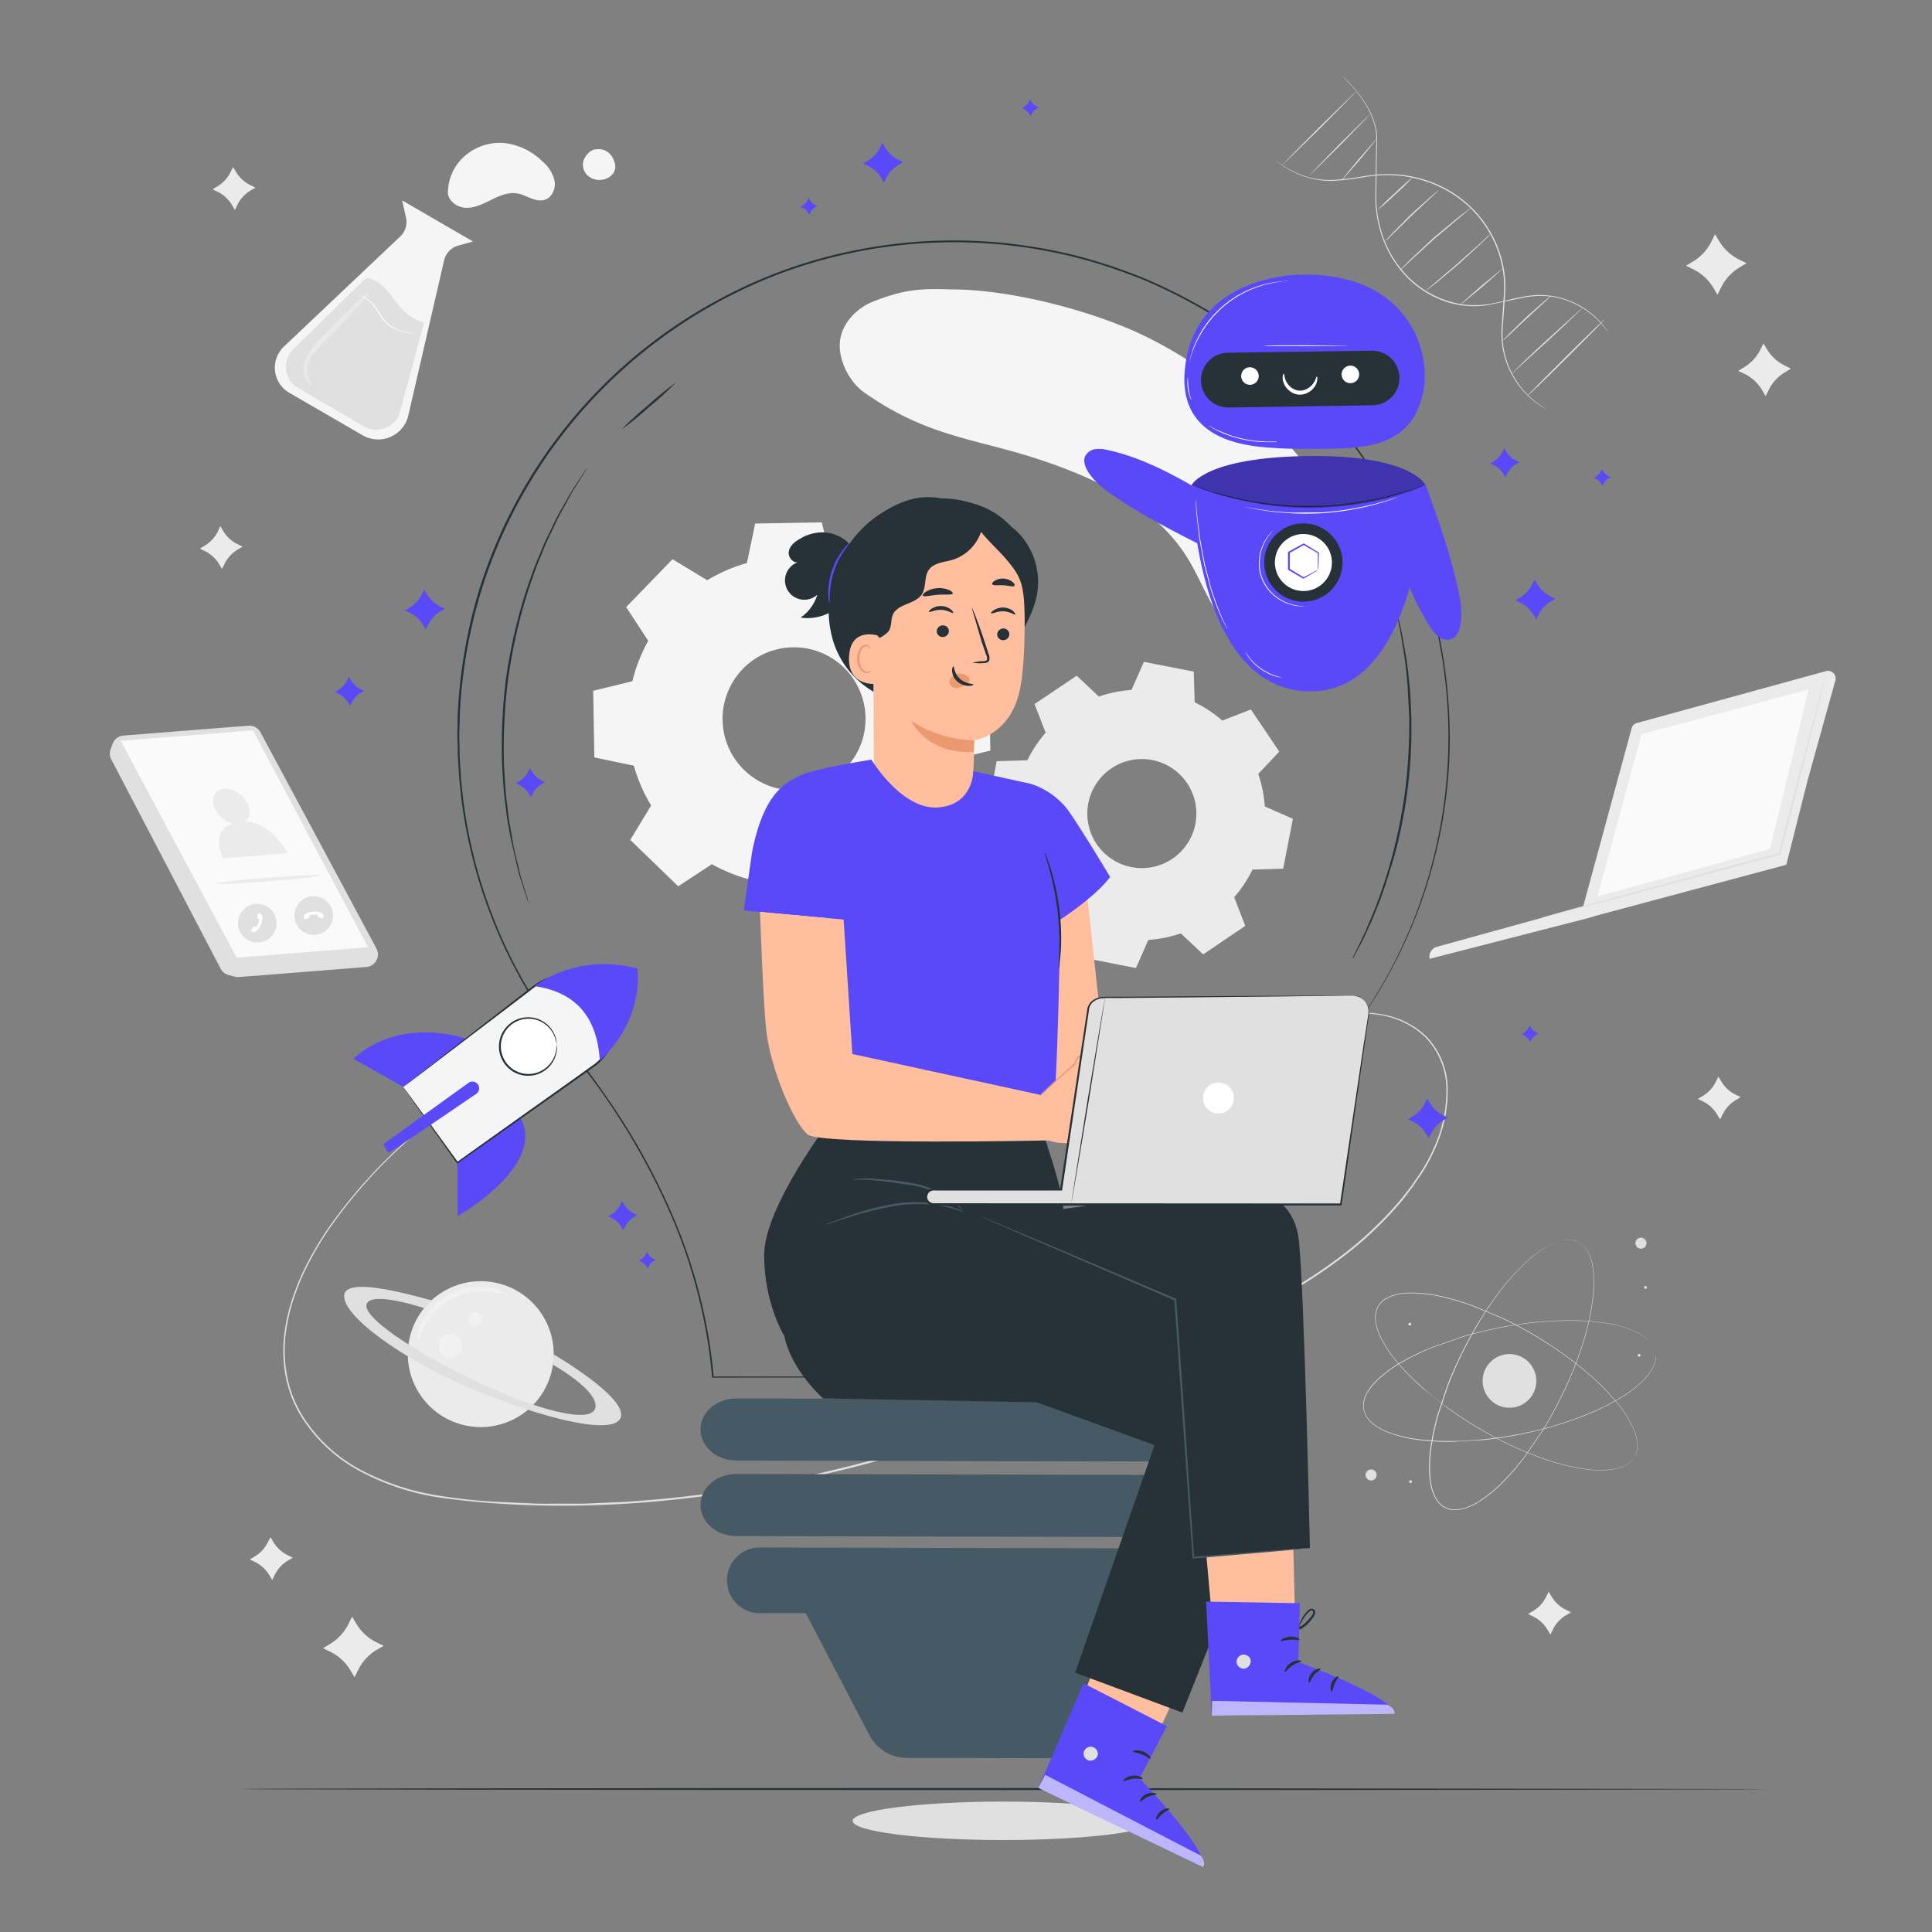 <svg xmlns="http://www.w3.org/2000/svg" class="A" id="A" viewBox="0 0 500 500" xmlns:v="https://vecta.io/nano"><rect x="0" y="0" width="500" height="500" fill="#808080" stroke="none"/><style><![CDATA[svg#A.A #B{animation:1s 1 forwards cubic-bezier(.36,-0.01,.5,1.38) slideRight}svg#A.A #C{animation:1s 1 forwards cubic-bezier(.36,-0.01,.5,1.38) zoomOut}svg#A.A #D{animation:1s 1 forwards cubic-bezier(.36,-0.01,.5,1.38) zoomIn}svg#A.A #E{animation:1s 1 forwards cubic-bezier(.36,-0.01,.5,1.38) slideDown}svg#A.A #F{animation:1s 1 forwards cubic-bezier(.36,-0.01,.5,1.38) slideUp}svg#A.A #G{animation:1s 1 forwards cubic-bezier(.36,-0.01,.5,1.38) lightSpeedRight}svg#A.A #H{animation:1s 1 forwards cubic-bezier(.36,-0.01,.5,1.38) slideRight}@keyframes slideRight{0%{opacity:0;transform:translateX(30px)}100%{opacity:1;transform:translateX(0)}} @keyframes zoomOut{0%{opacity:0;transform:scale(1.5)}100%{opacity:1;transform:scale(1)}} @keyframes zoomIn{0%{opacity:0;transform:scale(0.5)}100%{opacity:1;transform:scale(1)}} @keyframes slideDown{0%{opacity:0;transform:translateY(-30px)}100%{opacity:1;transform:translateY(0)}} @keyframes slideUp{0%{opacity:0;transform:translateY(30px)}100%{opacity:1;transform:inherit}} @keyframes lightSpeedRight{from{transform:translate3d(50%, 0, 0) skewX(-20deg);opacity:0}60%{transform:skewX(10deg);opacity:1}80%{transform:skewX(-2deg)}to{opacity:1;transform:translate3d(0, 0, 0)}}.C{fill:#263238}.D{fill:#e0e0e0}.E{fill:#fff}.F{fill:#5a49f8}.G{fill:#ffbe9d}.H{fill:#f5f5f5}.I{opacity:.3}.J{fill:#ebebeb}.K{fill:#eb996e}.L{fill:#fafafa}]]></style><g id="B" transform-origin="251.749px 247.6px" class="B"><path d="M298.66 471.25c0 2.74-17.44 4.95-39 4.95s-39-2.21-39-4.95 17.44-5 39-5 39 2.26 39 5z" class="D" transform-origin="259.66px 471.225px"/><path d="M183 150.18a42.36 42.36 0 0 1 10.31-4.48l2.12-10.21 17.25-.3 2.48 10.12a42 42 0 0 1 10.46 4.12l8.72-5.71 12.41 12-5.41 8.91a42 42 0 0 1 4.48 10.31L256 177l.3 17.25-10.12 2.48a42.1 42.1 0 0 1-4.12 10.46l5.71 8.72-12 12.4-8.91-5.4a42.43 42.43 0 0 1-10.32 4.48l-2.12 10.21-17.24.3-2.49-10.12a42.89 42.89 0 0 1-10.46-4.12l-8.71 5.71-12.41-12 5.4-8.91a42.36 42.36 0 0 1-4.48-10.31l-10.21-2.12-.3-17.25 10.13-2.48a42.46 42.46 0 0 1 4.11-10.46l-5.71-8.72 12-12.4 8.91 5.4zm9.19 23a18.5 18.5 0 1 0 26.16-.46 18.5 18.5 0 0 0-26.15.43z" class="H" transform-origin="204.91px 186.545px"/><path d="M284.43 180.26a32.24 32.24 0 0 1 8.4-1.7l3.21-7.27 12.9 2.52.24 7.94a32.18 32.18 0 0 1 7.15 4.74l7.4-2.88 7.35 10.91-5.45 5.78a32.32 32.32 0 0 1 1.7 8.4l7.27 3.21-2.51 12.9-7.95.24a32.25 32.25 0 0 1-4.73 7.15l2.87 7.41-10.9 7.39-5.79-5.44a31.82 31.82 0 0 1-8.4 1.69l-3.2 7.28-12.91-2.53-.24-8a31.85 31.85 0 0 1-7.14-4.73l-7.41 2.87-7.29-10.89 5.44-5.78a32.32 32.32 0 0 1-1.7-8.4l-7.27-3.21 2.47-12.86 7.94-.24a32.42 32.42 0 0 1 4.73-7.14l-2.87-7.41 10.91-7.34 5.78 5.44zm3.2 18.59a14.11 14.11 0 1 0 19.58 3.82 14.11 14.11 0 0 0-19.58-3.82z" class="J" transform-origin="295.035px 210.91px"/><g class="D"><path d="M329.64 41.07s.09 0 .24.17.37.31.67.53a24.1 24.1 0 0 0 2.75 1.84 23.15 23.15 0 0 0 4.77 2.07 21.16 21.16 0 0 0 6.8.89 69.62 69.62 0 0 0 8.32-1 34.87 34.87 0 0 1 9.64-.31 32.24 32.24 0 0 1 10.24 3A29.37 29.37 0 0 1 388 65a27.78 27.78 0 0 1 1.56 10.53l-.68 9.61a23 23 0 0 0 1.07 8.24 22 22 0 0 0 3.14 6.11 21.73 21.73 0 0 0 3.52 3.83c.53.48 1 .84 1.49 1.18l1.15.78.74.44.25.17a1.6 1.6 0 0 1-.27-.14l-.75-.41c-.33-.19-.72-.46-1.18-.76a11.4 11.4 0 0 1-1.52-1.16 22.39 22.39 0 0 1-6.8-10 23 23 0 0 1-1.12-8.32l.65-9.62a27.74 27.74 0 0 0-1.56-10.41 29 29 0 0 0-14.76-16.54 32.09 32.09 0 0 0-10.12-3 34.83 34.83 0 0 0-9.57.28 68.86 68.86 0 0 1-8.35 1 21.17 21.17 0 0 1-6.87-1 23 23 0 0 1-7.5-4l-.65-.56z" transform-origin="364.94px 73.48px"/><path d="M346.75 19a36 36 0 0 1 3.19 3.24 35.26 35.26 0 0 1 3.25 4.23 20.21 20.21 0 0 1 2.87 6.45 14.24 14.24 0 0 1 .31 2v2.11l-.09 4.45-.11 9.81a31.56 31.56 0 0 0 2 10.54 27.94 27.94 0 0 0 6.16 9.7 25.55 25.55 0 0 0 9.7 6.13 22.54 22.54 0 0 0 10.61 1.12c3.41-.46 6.56-1.47 9.6-2a23.76 23.76 0 0 1 4.45-.43 21.54 21.54 0 0 1 4.1.45 22.31 22.31 0 0 1 6.57 2.59 20.53 20.53 0 0 1 4.2 3.29 18.84 18.84 0 0 1 2.16 2.59l.47.73.16.26a2.87 2.87 0 0 1-.18-.24l-.51-.71a21.36 21.36 0 0 0-6.4-5.76 22.07 22.07 0 0 0-6.45-2.55 21 21 0 0 0-4.05-.42 24.18 24.18 0 0 0-4.4.43l-9.6 2A23.06 23.06 0 0 1 374 78a25.78 25.78 0 0 1-9.83-6.21 28.18 28.18 0 0 1-6.23-9.82 31.48 31.48 0 0 1-2-10.65l.14-9.83.1-4.44v-2.09a15.41 15.41 0 0 0-.29-2 20.27 20.27 0 0 0-2.8-6.4 35.47 35.47 0 0 0-3.19-4.24l-2.28-2.48-.61-.63z" transform-origin="381.55px 52.63px"/><path d="M356.28 35.88c.07.06-1.93 2.57-4.47 5.61l-4.73 5.39c-.07-.06 1.93-2.57 4.47-5.61l4.73-5.39z" transform-origin="351.68px 41.38px"/><path d="M354.56 29.51c.07.07-3.42 3.71-7.79 8.15l-8 7.9c0-.1 3.42-3.71 7.79-8.14l8-7.91z" transform-origin="346.666px 37.535px"/><path d="M351 23.6c.07.06-4.17 4.41-9.46 9.7l-9.7 9.46c-.07-.07 4.17-4.41 9.46-9.7l9.7-9.46z" transform-origin="341.42px 33.18px"/><path d="M389 69.36c.06.07-2.41 2.29-5.52 5l-5.74 4.71c-.07-.07 2.41-2.29 5.52-5l5.74-4.71z" transform-origin="383.37px 74.215px"/><path d="M385.67 60.6a4.33 4.33 0 0 1-.58.65l-1.66 1.65-5.7 5.25-5.94 5-1.86 1.43a3.33 3.33 0 0 1-.71.49 4.22 4.22 0 0 1 .63-.59l1.79-1.52 5.86-5 5.76-5.16 1.74-1.65a4.23 4.23 0 0 1 .67-.55z" transform-origin="377.445px 67.835px"/><path d="M380.61 53.88a5.32 5.32 0 0 1-.72.63l-2 1.66-6.61 5.58-6.38 5.84-1.9 1.8a4.43 4.43 0 0 1-.73.64 4.61 4.61 0 0 1 .63-.73l1.83-1.88 6.33-5.93 6.68-5.51 2.11-1.57a5.11 5.11 0 0 1 .76-.53z" transform-origin="371.44px 61.955px"/><path d="M372.24 49.32a3.3 3.3 0 0 1-.52.54l-1.49 1.37-4.88 4.56-4.77 4.67-1.44 1.43a2.73 2.73 0 0 1-.56.49 3.9 3.9 0 0 1 .46-.59l1.37-1.5 4.7-4.75 5-4.49 1.56-1.29a3.6 3.6 0 0 1 .57-.44z" transform-origin="365.41px 55.85px"/><path d="M365.75 45.74a59.79 59.79 0 0 1-4.55 4.47 58.09 58.09 0 0 1-4.79 4.22A61.26 61.26 0 0 1 361 50a61.1 61.1 0 0 1 4.75-4.26z" transform-origin="361.08px 50.085px"/><path d="M401.45 76.49a2.82 2.82 0 0 1-.45.51l-1.34 1.24-4.42 4.08-4.38 4.12-1.34 1.24a3 3 0 0 1-.52.42s.13-.2.43-.52l1.26-1.32 4.32-4.19 4.49-4 1.41-1.16a2.29 2.29 0 0 1 .54-.42z" transform-origin="395.225px 82.295px"/><path d="M409.61 79.57c.06.06-4 4-9.13 8.74l-9.36 8.49c-.07-.07 4-4 9.13-8.74l9.36-8.49z" transform-origin="400.365px 88.185px"/><path d="M415.22 82.71c.07.06-4.33 4.52-9.82 10s-10 9.78-10.07 9.71 4.33-4.52 9.83-10 10-9.78 10.06-9.71z" transform-origin="405.275px 92.565px"/><path d="M423 377.09l.19-.4.11-.22c0-.09.06-.19.1-.29a3.92 3.92 0 0 0 .2-.74c0-.14.06-.29.08-.45v-.5a3.49 3.49 0 0 0 0-.56v-.61a11.46 11.46 0 0 0-.7-2.82 26 26 0 0 0-4.08-6.86 58.59 58.59 0 0 0-7.35-7.62 91 91 0 0 0-10.25-7.76 105.21 105.21 0 0 0-12.87-7.21l-7.37-3.06a63.38 63.38 0 0 0-8-2.35 34.67 34.67 0 0 0-8.54-.93 14.4 14.4 0 0 0-4.31.75 8 8 0 0 0-1.95 1 5.87 5.87 0 0 0-1.49 1.61 6.22 6.22 0 0 0-.7 2.09 8.45 8.45 0 0 0 .06 2.19 14.47 14.47 0 0 0 1.44 4.13 34.14 34.14 0 0 0 4.94 7 65.21 65.21 0 0 0 5.93 5.84c2 1.79 4.14 3.44 6.25 5a104.67 104.67 0 0 0 12.54 7.77A91 91 0 0 0 399 377.3a59.11 59.11 0 0 0 10.25 2.7 26.41 26.41 0 0 0 8 .25 11.4 11.4 0 0 0 2.81-.76c.2-.07.37-.18.55-.26a3.18 3.18 0 0 0 .48-.28l.43-.28.35-.29a4 4 0 0 0 .55-.53l.2-.23.14-.2.27-.37-.25.38-.14.21-.2.23a4.57 4.57 0 0 1-.54.54l-.36.29-.42.29a4.51 4.51 0 0 1-.49.28l-.55.27a11.16 11.16 0 0 1-2.82.77 25.78 25.78 0 0 1-8-.22 58.07 58.07 0 0 1-10.26-2.68 90.43 90.43 0 0 1-11.78-5.2 103.46 103.46 0 0 1-12.56-7.76l-6.27-5a64.17 64.17 0 0 1-5.94-5.85 34.51 34.51 0 0 1-5-7.06 14.81 14.81 0 0 1-1.45-4.18 8.46 8.46 0 0 1-.06-2.25 6 6 0 0 1 .72-2.14 6.1 6.1 0 0 1 1.53-1.67 8.65 8.65 0 0 1 2-1 14.84 14.84 0 0 1 4.36-.75 34.84 34.84 0 0 1 8.58.93 63.38 63.38 0 0 1 8 2.37l7.38 3.07a104.11 104.11 0 0 1 12.88 7.24 89.89 89.89 0 0 1 10.25 7.78 58.68 58.68 0 0 1 7.35 7.65 26.34 26.34 0 0 1 4.07 6.89 11.59 11.59 0 0 1 .68 2.84v.62a3.47 3.47 0 0 1 0 .56v.51c0 .16-.06.31-.09.45a3.88 3.88 0 0 1-.21.74c0 .1-.06.2-.1.28l-.12.23z" transform-origin="389.822px 357.534px"/><path d="M428.42 349.92l-.13-.43c0-.07 0-.15-.07-.24l-.11-.28a4.3 4.3 0 0 0-.34-.68l-.24-.39-.31-.4a2.86 2.86 0 0 0-.37-.42 4.36 4.36 0 0 0-.43-.43A11.41 11.41 0 0 0 424 345a26.07 26.07 0 0 0-7.6-2.4 59.2 59.2 0 0 0-10.57-.79 90.93 90.93 0 0 0-12.81 1 104.68 104.68 0 0 0-14.4 3.18l-7.54 2.62a64.82 64.82 0 0 0-7.52 3.55 34.8 34.8 0 0 0-7 5 14.8 14.8 0 0 0-2.72 3.42 8.49 8.49 0 0 0-.78 2.05 5.32 5.32 0 0 0 .83 4.22 8.48 8.48 0 0 0 1.51 1.6 14.48 14.48 0 0 0 3.82 2.13 34.82 34.82 0 0 0 8.37 1.95 65 65 0 0 0 8.31.41c2.72 0 5.38-.19 8-.46a104.82 104.82 0 0 0 14.52-2.48 91.38 91.38 0 0 0 12.24-4 58.19 58.19 0 0 0 9.46-4.77 26 26 0 0 0 6.11-5.12 10.92 10.92 0 0 0 1.59-2.43 5.37 5.37 0 0 0 .24-.57 4 4 0 0 0 .18-.52l.13-.5c0-.15.05-.31.07-.45a3.45 3.45 0 0 0 .05-.76 3 3 0 0 0 0-.3v-.25c0-.29-.05-.45-.05-.45l.06.45v.25.3a3.45 3.45 0 0 1 0 .76c0 .15 0 .3-.06.46s-.09.32-.13.5a4.15 4.15 0 0 1-.18.53 5.23 5.23 0 0 1-.23.57 11.69 11.69 0 0 1-1.58 2.45 25.94 25.94 0 0 1-6.12 5.16 58.15 58.15 0 0 1-9.46 4.8 91.9 91.9 0 0 1-12.25 4 105.32 105.32 0 0 1-14.55 2.57l-8 .46a61.79 61.79 0 0 1-8.33-.41 34.31 34.31 0 0 1-8.41-2 14.74 14.74 0 0 1-3.87-2.16 8.28 8.28 0 0 1-1.54-1.64 6 6 0 0 1-.89-2.08 6.13 6.13 0 0 1 0-2.26 8.6 8.6 0 0 1 .8-2.1 14.77 14.77 0 0 1 2.75-3.47 34.7 34.7 0 0 1 7-5 63.56 63.56 0 0 1 7.55-3.52l7.55-2.62a103.83 103.83 0 0 1 14.45-3.17 89.44 89.44 0 0 1 12.83-1 58.15 58.15 0 0 1 10.58.82 26.17 26.17 0 0 1 7.62 2.43 11.52 11.52 0 0 1 2.41 1.67c.16.13.29.3.43.43a4.56 4.56 0 0 1 .36.43l.31.41c.09.13.16.27.24.4a3.49 3.49 0 0 1 .33.68 2.75 2.75 0 0 1 .11.29l.07.24.13.41z" transform-origin="390.658px 357.427px"/><path d="M408.44 321.41l-.42-.17-.23-.09-.29-.08a3.68 3.68 0 0 0-.75-.15l-.46-.05h-.51a3.56 3.56 0 0 0-.55 0 4.39 4.39 0 0 0-.61.07 12.23 12.23 0 0 0-2.77.89 26.25 26.25 0 0 0-6.55 4.55 57.89 57.89 0 0 0-7.1 7.86 90.75 90.75 0 0 0-7 10.76 104.46 104.46 0 0 0-6.31 13.33l-2.55 7.56a66.09 66.09 0 0 0-1.8 8.12 34.65 34.65 0 0 0-.33 8.59 14.55 14.55 0 0 0 1 4.24 8.21 8.21 0 0 0 1.14 1.88 6 6 0 0 0 1.72 1.37 5.78 5.78 0 0 0 2.12.55 8.06 8.06 0 0 0 2.19-.21 14.46 14.46 0 0 0 4-1.71 34.52 34.52 0 0 0 6.67-5.42 64.91 64.91 0 0 0 5.45-6.3l4.52-6.58a105.2 105.2 0 0 0 6.88-13.05 91.5 91.5 0 0 0 4.39-12.08 58.67 58.67 0 0 0 2-10.4 26.21 26.21 0 0 0-.3-8 11.3 11.3 0 0 0-.95-2.75 5.27 5.27 0 0 0-.3-.53 3.19 3.19 0 0 0-.31-.47l-.31-.4c-.1-.13-.21-.23-.31-.34a3.51 3.51 0 0 0-.57-.5l-.24-.19-.21-.13-.38-.23.39.22.21.12c.08.05.16.12.25.19a3.51 3.51 0 0 1 .57.5l.32.33.32.41a3.35 3.35 0 0 1 .31.46 4.54 4.54 0 0 1 .3.53 11.09 11.09 0 0 1 1 2.76 26.3 26.3 0 0 1 .33 8 58.94 58.94 0 0 1-2 10.43 90.68 90.68 0 0 1-4.38 12.1 103.38 103.38 0 0 1-6.88 13.07l-4.52 6.59a62.85 62.85 0 0 1-5.43 6.34 34.56 34.56 0 0 1-6.7 5.45 14.69 14.69 0 0 1-4.07 1.73 8.4 8.4 0 0 1-2.24.22 5.42 5.42 0 0 1-4-2 8 8 0 0 1-1.17-1.92 14.64 14.64 0 0 1-1.05-4.3 34.39 34.39 0 0 1 .34-8.62 62.18 62.18 0 0 1 1.81-8.14l2.55-7.58A104.63 104.63 0 0 1 381 345a92.21 92.21 0 0 1 7.06-10.77 59.19 59.19 0 0 1 7.13-7.86 26.28 26.28 0 0 1 6.6-4.53 11.46 11.46 0 0 1 2.78-.88c.21 0 .42 0 .61-.07a3.63 3.63 0 0 1 .56 0h.52l.45.05a5.39 5.39 0 0 1 .75.16l.29.09.24.09z" transform-origin="391.208px 355.833px"/><path d="M355.65 380.54a1.43 1.43 0 1 1-2 .39 1.42 1.42 0 0 1 2-.39z" transform-origin="354.842px 381.718px"/><path d="M426.08 321.45a1.43 1.43 0 1 1-1.68-1.12 1.43 1.43 0 0 1 1.68 1.12z" transform-origin="424.678px 321.733px"/><path d="M365.41,383.39a.36.36,0,1,1-.71.14.36.36,0,0,1,.71-.14Z" transform-origin="365.055px 383.46px"/><path d="M365.22 342.63a.362.362 0 1 1-.42-.29.36.36 0 0 1 .42.29z" transform-origin="364.864px 342.697px"/><path d="M424.57 350.69a.36.36 0 0 1-.29.42.35.35 0 0 1-.42-.28.36.36 0 0 1 .28-.43.36.36 0 0 1 .43.29z" transform-origin="424.214px 350.755px"/><path d="M426.22 333.11a.35.35 0 0 1-.28.42.36.36 0 0 1-.43-.28.36.36 0 1 1 .71-.14z" transform-origin="425.865px 333.176px"/></g><g class="D"><circle cx="390.65" cy="357.38" r="6.95" transform-origin="390.65px 357.38px" transform="rotate(297.28)"/></g><path d="M345.64 134.81A61.7 61.7 0 0 0 332 113.54c-10.31-10.54-22.06-19.85-35.35-26.39s-35-12.34-50.77-12.25c-8.16-.32-12.28.19-19.7 3.06-4.63 1.79-8.52 5.92-8.84 10.81-.3 4.53 2.5 10.1 6.24 12.74 16.08 11.34 28.26 11.93 43.86 16.92s31.64 12.38 40.05 26.26c4.57 7.52 7.17 17.16 15.09 21.15 7.68 3.88 17.8.12 22.51-7s3.59-16.08.55-24.03z" class="H" transform-origin="282.797px 121.106px"/><path d="M131.84 277.09l-1.17.65-3.41 1.9a124.71 124.71 0 0 0-12.58 8.19 128.84 128.84 0 0 0-17.75 15.73 130.47 130.47 0 0 0-9.5 11.38 84.27 84.27 0 0 0-8.63 14.16 64.93 64.93 0 0 0-3.21 8.32 48.59 48.59 0 0 0-1.78 9.12 34.85 34.85 0 0 0 .51 9.64 33.14 33.14 0 0 0 1.33 4.82 32.24 32.24 0 0 0 2.14 4.58 39.91 39.91 0 0 0 15 14.51 63.62 63.62 0 0 0 21.21 7.04c3.8.63 7.67 1.06 11.61 1.36 2 .17 4 .23 5.94.32l6 .26c2 .13 4 .08 6.08.08h6.14c2.06 0 4.13-.14 6.2-.21l6.26-.29a311.62 311.62 0 0 0 51.28-7.7c34.7-8.06 66.41-20.62 94.33-33.65 14-6.47 27.07-13.23 38.09-21.39a95.92 95.92 0 0 0 14.67-13.27l1.56-1.78c.51-.59 1-1.23 1.46-1.83l1.43-1.83 1.31-1.89a43.48 43.48 0 0 0 4.47-7.7 36.13 36.13 0 0 0 3.5-16 19.55 19.55 0 0 0-5.54-13.26 21.73 21.73 0 0 0-11.34-5.61 30.78 30.78 0 0 0-10.76 0 51.23 51.23 0 0 0-8.36 2.21c-2.37.82-4.33 1.63-5.92 2.3l-3.59 1.54-1.22.52 1.2-.57 3.57-1.59c1.57-.68 3.54-1.51 5.91-2.35a50.82 50.82 0 0 1 8.37-2.26 30.75 30.75 0 0 1 10.85-.05 21.94 21.94 0 0 1 11.5 5.6 19.83 19.83 0 0 1 5.67 13.46 36.33 36.33 0 0 1-3.5 16.2 43.38 43.38 0 0 1-4.48 7.77l-1.31 1.9-1.38 1.84c-.49.61-.95 1.25-1.47 1.85l-1.56 1.79a96.1 96.1 0 0 1-14.71 13.34c-11.05 8.21-24.16 15-38.14 21.48-27.93 13.07-59.67 25.65-94.42 33.73s-69.09 10.38-99.72 6.15a64 64 0 0 1-21.34-7.14 40.38 40.38 0 0 1-15.18-14.69 31.57 31.57 0 0 1-2.17-4.65 33.71 33.71 0 0 1-1.34-4.86 35.28 35.28 0 0 1-.5-9.75 49.13 49.13 0 0 1 1.81-9.2 65.2 65.2 0 0 1 3.25-8.37 83.83 83.83 0 0 1 8.7-14.2 128.08 128.08 0 0 1 27.39-27.08 120.56 120.56 0 0 1 12.65-8.11c2.96-1.68 4.59-2.46 4.59-2.46z" class="D" transform-origin="223.995px 325.857px"/><path d="M422.24 188.57l-12.51 46-38 10.5a2.63 2.63 0 0 0-1.73 3.07h0l41.58-10.69L413 237l49.29-13.2 5.51-21.8 7.11-25.6a2 2 0 0 0-2.22-2.75l-49.13 13.49a1.94 1.94 0 0 0-1.32 1.43z" class="J" transform-origin="422.504px 210.877px"/><path class="L" d="M424.8 190.06l-11.38 41.92 44.66-12.26 9.99-41.32-43.27 11.66z" transform-origin="440.745px 205.19px"/><path d="M472.69 173.65a.74.74 0 0 1 0 .24l-.16.71-.65 2.71-2.5 10-8.59 33.75v.15h-.15l-7.15 1.93L415 233.41l-11.68 3.05-3.18.81-.83.19-.29.05a1.36 1.36 0 0 1 .27-.1l.82-.24 3.16-.9 11.63-3.22 38.45-10.42 7.16-1.92-.19.19 8.76-33.71 2.65-10 .74-2.69.2-.69c.06-.18.02-.16.02-.16z" class="D" transform-origin="435.862px 205.58px"/><g class="J"><circle cx="124.42" cy="350.45" r="18.88" transform-origin="124.42px 350.45px" transform="rotate(329.61)"/></g><g class="E"><g class="I" transform-origin="116.601px 348.357px"><path d="M118.06 351.07a3.08 3.08 0 1 1 1.26-4.16 3.08 3.08 0 0 1-1.26 4.16z" transform-origin="116.601px 348.357px"/></g></g><g class="E"><g class="I" transform-origin="122.99px 341.418px"><path d="M123.83 343a1.79 1.79 0 1 1 .74-2.43 1.81 1.81 0 0 1-.74 2.43z" transform-origin="122.99px 341.418px"/></g></g><path d="M111.72,336.48c-.25.23-21.66-6.73-22.61-1.48s14.88,16.77,32.66,24.28,37.24,12.64,38.9,7.49-17.37-16.24-17.37-16.24l-.2,2.66s11.77,6.56,11,11.06-15.36.69-31.47-7.06-29.22-16.56-27.69-19.83,14.84,1.19,14.84,1.19Z" class="D" transform-origin="124.921px 350.944px"/><g class="E"><g class="I" transform-origin="119.564px 339.915px"><path d="M131.23 335c-.09.22-1.65-.39-4.26-.64A17.35 17.35 0 0 0 110 343c-1.33 2.26-1.75 3.88-2 3.82s-.11-1.77 1.06-4.3a16.25 16.25 0 0 1 2.71-4.05 16.85 16.85 0 0 1 4.75-3.66 17.08 17.08 0 0 1 5.75-1.7 16.22 16.22 0 0 1 4.87.19c2.71.58 4.16 1.56 4.09 1.7z" transform-origin="119.564px 339.915px"/></g></g><path d="M104.08,51.87l1,4.48a5.18,5.18,0,0,1-1.5,4.85L73.5,89.67a7.53,7.53,0,0,0,1.39,12l19,11a8,8,0,0,0,11.77-5.1l9.27-40.18a5.17,5.17,0,0,1,3.64-3.82l3.83-1.08Z" class="H" transform-origin="96.766px 82.801px"/><path d="M109.74,83.51a13.45,13.45,0,0,1-5.62-3.43c-1.49-1.54-2.6-3.41-4-5s-3.3-3-5.44-3.09L75.91,90.34a6.39,6.39,0,0,0,1.26,10.1l17,9.9a6.4,6.4,0,0,0,9.4-3.87Z" class="D" transform-origin="91.862px 91.599px"/><g class="E"><g class="I" transform-origin="87.025px 87.656px"><path d="M80.6 99.6c0 .06-.48-.11-1-.74a5.36 5.36 0 0 1-1.07-3.3 6.87 6.87 0 0 1 .42-2.4 10.14 10.14 0 0 1 1.29-2.42 42.93 42.93 0 0 1 4.06-4.51c5.93-6.07 10.94-10.78 11.21-10.52s-4.33 5.38-10.26 11.45a54.73 54.73 0 0 0-4 4.3 10.22 10.22 0 0 0-1.26 2.11 6.56 6.56 0 0 0-.5 2 5.55 5.55 0 0 0 .56 3c.31.64.62.95.55 1.03z" transform-origin="87.025px 87.656px"/></g></g><path d="M107.31 86.34a3.32 3.32 0 0 1-.73-.06c-.47 0-1.14-.15-2-.32a11.34 11.34 0 0 1-2.82-1 7.9 7.9 0 0 1-1.47-1A10.14 10.14 0 0 1 99 82.61c-.78-1-1.39-2.1-2-3a9 9 0 0 0-2-2.09 4.81 4.81 0 0 0-1.77-.82l-.71-.13c0-.03.06 0 .19 0a4.38 4.38 0 0 1 .54 0 4.71 4.71 0 0 1 1.86.78 8.71 8.71 0 0 1 2.11 2.1l2.06 3a9 9 0 0 0 1.24 1.36 7.23 7.23 0 0 0 1.41 1 12 12 0 0 0 2.74 1l1.95.4a5.89 5.89 0 0 1 .69.13z" class="L" transform-origin="99.915px 81.449px"/><g class="H"><path d="M143.54 46.9a9.21 9.21 0 0 0-3.1-5.07 17 17 0 0 0-9.22-4.73 13.77 13.77 0 0 0-10.5 2.9 12.74 12.74 0 0 0-4.78 9.3c-.34 2.36 2.12 4.35 4.49 4.47s4.61-1 6.74-2.07 4.48-2.06 6.82-1.62 4.6 2.34 6.91 1.65c1.93-.53 2.95-2.84 2.64-4.83z" transform-origin="129.752px 45.375px"/><path d="M159.23 43c-.14-1.85-1.57-4.78-5-4.35-1.4 0-2.91 1.73-3.27 3.09a3.82 3.82 0 0 0 1.24 3.79 4.66 4.66 0 0 0 4 .93c1.63-.35 3.16-1.79 3.03-3.46z" transform-origin="155.047px 42.594px"/></g><path d="M29.15 192.48l-.52 1.39a3.29 3.29 0 0 0 .17 2.66l28.29 54.15a3.3 3.3 0 0 0 2 1.64l1.6.43a3.21 3.21 0 0 0 1.11.11l33-2.6a3.27 3.27 0 0 0 3-3.08h0a3.31 3.31 0 0 0-.38-1.72l-30-55.94a3.27 3.27 0 0 0-3.14-1.71L32 190.36a3.27 3.27 0 0 0-2.85 2.12z" class="D" transform-origin="63.116px 220.334px"/><path class="L" d="M31.22 191.71l30.02 56.12 34.01-2.68-29.79-56.13-34.24 2.69z" transform-origin="63.235px 218.425px"/><path d="M64.7 234.29a5 5 0 1 1-2.7 6.62 5 5 0 0 1 2.7-6.62z" class="D" transform-origin="66.587px 238.92px"/><path d="M66.73 236.57l-.13.91a.23.23 0 0 0 .15.26l.17.07s.31.09.21.37l-.58 1.45s-.13.34-.38.22l-.25-.1a.23.23 0 0 0-.25.07l-.63.79a.23.23 0 0 0 0 .29l.24.22a.31.31 0 0 0 .15.1.85.85 0 0 0 .48 0 3.72 3.72 0 0 0 1.75-2.36c.54-1.57 0-2.16-.09-2.31a.68.68 0 0 0-.42-.21H67a.25.25 0 0 0-.27.23z" class="E" transform-origin="66.443px 238.797px"/><path d="M77.9 240.71a5 5 0 1 1 7.12-.56 5 5 0 0 1-7.12.56z" class="D" transform-origin="81.186px 236.941px"/><path d="M79 237.88l.88-.29a.24.24 0 0 0 .17-.25v-.18a.3.3 0 0 1 .23-.36c.21 0 1.56-.12 1.56-.12s.36 0 .37.25v.26a.21.21 0 0 0 .17.19l1 .22a.22.22 0 0 0 .25-.14l.1-.31a.37.37 0 0 0 0-.18 1 1 0 0 0-.2-.43 3.71 3.71 0 0 0-2.9-.53c-1.64.21-2 .94-2 1.11a.76.76 0 0 0 0 .47l.09.16a.25.25 0 0 0 .28.13z" class="E" transform-origin="81.167px 236.9px"/><g class="J"><path d="M63.38 212.67c1.27-.89 1.65-2.68.78-4.6-1.13-2.51-4-4.27-6.34-3.94s-3.35 2.65-2.21 5.15a7 7 0 0 0 4.67 3.84c-6.11 2-2.53 9-2.53 9l16.74-1.31s-4.16-8.12-11.11-8.14z" transform-origin="64.815px 213.105px"/><path d="M83.13 226.52c0 .27-6 .95-13.45 1.54s-13.51.85-13.53.59 6-1 13.45-1.54 13.51-.85 13.53-.59z" transform-origin="69.64px 227.589px"/><path d="M91.12 418.38l1.09 1.82a12.45 12.45 0 0 0 5.16 4.8l1.91.94-1.82 1.06a12.38 12.38 0 0 0-4.75 5.16l-.95 1.9-1.09-1.82a12.51 12.51 0 0 0-5.16-4.75l-1.91-.94 1.83-1.1a12.55 12.55 0 0 0 4.75-5.15z" transform-origin="91.44px 426.22px"/><path d="M443.85,60.61l1.09,1.82a12.51,12.51,0,0,0,5.16,4.75l1.9.94-1.82,1.09a12.51,12.51,0,0,0-4.75,5.16l-.94,1.91-1.09-1.82a12.38,12.38,0,0,0-5.16-4.75l-1.91-.94,1.82-1.1a12.38,12.38,0,0,0,4.75-5.16Z" transform-origin="444.165px 68.445px"/><path d="M456.38 88.86l.95 1.58a10.88 10.88 0 0 0 4.48 4.13l1.66.82-1.58 1a10.84 10.84 0 0 0-4.13 4.49l-.82 1.65-.94-1.63a10.84 10.84 0 0 0-4.49-4.13l-1.66-.77 1.58-1a10.88 10.88 0 0 0 4.13-4.48z" transform-origin="456.66px 95.695px"/><path d="M70,397.81l.77,1.29a8.83,8.83,0,0,0,3.65,3.36l1.35.67-1.29.77a8.83,8.83,0,0,0-3.36,3.65l-.67,1.35-.77-1.29A8.89,8.89,0,0,0,66,404.25l-1.35-.67,1.29-.77a8.83,8.83,0,0,0,3.36-3.65Z" transform-origin="70.21px 403.355px"/><path d="M400.79,411.93l.78,1.29a8.7,8.7,0,0,0,3.65,3.36l1.34.67-1.29.78a8.87,8.87,0,0,0-3.36,3.64l-.66,1.35-.78-1.29a8.83,8.83,0,0,0-3.65-3.36l-1.35-.66,1.29-.78a8.7,8.7,0,0,0,3.36-3.65Z" transform-origin="401.015px 417.475px"/><path d="M60.33,43.23l.77,1.29a8.83,8.83,0,0,0,3.65,3.36l1.35.67-1.29.77A8.83,8.83,0,0,0,61.45,53l-.67,1.35L60,53a8.89,8.89,0,0,0-3.65-3.36L55,49l1.29-.78a8.89,8.89,0,0,0,3.36-3.65Z" transform-origin="60.55px 48.79px"/><path d="M444.71,278.62l.78,1.29a8.77,8.77,0,0,0,3.65,3.36l1.35.67-1.29.77a8.76,8.76,0,0,0-3.36,3.65l-.67,1.35-.78-1.29a8.87,8.87,0,0,0-3.64-3.36l-1.35-.66,1.29-.78a8.89,8.89,0,0,0,3.36-3.65Z" transform-origin="444.945px 284.165px"/><path d="M57 136.16l.78 1.28a8.7 8.7 0 0 0 3.65 3.36l1.34.67-1.28.78a8.7 8.7 0 0 0-3.36 3.65l-.67 1.34-.75-1.24a8.83 8.83 0 0 0-3.65-3.36l-1.34-.66 1.28-.78a8.79 8.79 0 0 0 3.37-3.65z" transform-origin="57.245px 141.7px"/></g></g><g id="C" transform-origin="259.7px 463px" class="B C"><path d="M457.88 463c0 .14-88.74.26-198.17.26s-198.19-.15-198.19-.26 88.71-.26 198.19-.26l198.17.26z" transform-origin="259.7px 463px"/></g><g id="D" transform-origin="251.76px 177.02px" class="F B"><path d="M109.78,152.59l.72,1.2a8.16,8.16,0,0,0,3.39,3.12l1.26.62-1.2.73a8.19,8.19,0,0,0-3.13,3.39l-.62,1.25-.72-1.19a8.21,8.21,0,0,0-3.4-3.13l-1.25-.62,1.2-.72a8.19,8.19,0,0,0,3.12-3.4Z" transform-origin="109.99px 157.745px"/><path d="M369.35,284.28l.72,1.2a8.25,8.25,0,0,0,3.39,3.13l1.26.62-1.2.72a8.21,8.21,0,0,0-3.13,3.4l-.62,1.25-.72-1.2a8.32,8.32,0,0,0-3.39-3.13l-1.26-.62,1.2-.72a8.19,8.19,0,0,0,3.13-3.39Z" transform-origin="369.56px 289.44px"/><path d="M228.36,37l.72,1.2a8.19,8.19,0,0,0,3.39,3.13l1.26.62-1.2.72A8.25,8.25,0,0,0,229.4,46l-.62,1.26-.72-1.2a8.21,8.21,0,0,0-3.4-3.13l-1.25-.62,1.2-.72a8.22,8.22,0,0,0,3.12-3.39Z" transform-origin="228.57px 42.13px"/><path d="M397.14,150l.72,1.2a8.21,8.21,0,0,0,3.4,3.13l1.25.62-1.2.72a8.22,8.22,0,0,0-3.12,3.39l-.62,1.26-.72-1.2a8.21,8.21,0,0,0-3.4-3.13l-1.25-.62,1.19-.72a8.25,8.25,0,0,0,3.13-3.39Z" transform-origin="397.355px 155.16px"/><path d="M137.12,198.8l.52.87a6,6,0,0,0,2.48,2.28l.92.45-.88.53a6,6,0,0,0-2.28,2.48l-.45.91-.53-.87a6,6,0,0,0-2.48-2.28l-.91-.45.87-.53a5.93,5.93,0,0,0,2.28-2.48Z" transform-origin="137.275px 202.56px"/><path d="M161,310.86l.53.88A6,6,0,0,0,164,314l.92.45-.88.53a6,6,0,0,0-2.28,2.48l-.45.91-.53-.87a6,6,0,0,0-2.47-2.28l-.92-.46.88-.52a6,6,0,0,0,2.28-2.48Z" transform-origin="161.155px 314.615px"/><path d="M389.3,116l.52.87a5.93,5.93,0,0,0,2.48,2.28l.92.46-.88.52a6,6,0,0,0-2.28,2.48l-.45.92-.53-.88a6,6,0,0,0-2.48-2.28l-.91-.45.87-.53a5.93,5.93,0,0,0,2.28-2.48Z" transform-origin="389.455px 119.765px"/><path d="M90.3,175.16l.52.87a6,6,0,0,0,2.48,2.29l.92.45-.88.52a6.12,6.12,0,0,0-2.28,2.48l-.45.92-.53-.88a6,6,0,0,0-2.48-2.28l-.91-.45.87-.53a5.93,5.93,0,0,0,2.28-2.48Z" transform-origin="90.455px 178.925px"/><path d="M414.58,121.42l.3.5a3.43,3.43,0,0,0,1.42,1.3l.53.26-.5.3A3.39,3.39,0,0,0,415,125.2l-.26.53-.3-.5a3.39,3.39,0,0,0-1.42-1.31l-.52-.26.5-.3a3.43,3.43,0,0,0,1.3-1.42Z" transform-origin="414.665px 123.575px"/><path d="M395.89,265.38l.3.51a3.43,3.43,0,0,0,1.42,1.3l.52.26-.5.3a3.45,3.45,0,0,0-1.31,1.42l-.26.53-.3-.51a3.43,3.43,0,0,0-1.42-1.3l-.52-.26.5-.3a3.45,3.45,0,0,0,1.31-1.42Z" transform-origin="395.975px 267.54px"/><path d="M266.57 25.73l.3.5a3.43 3.43 0 0 0 1.42 1.3l.53.26-.5.31a3.36 3.36 0 0 0-1.32 1.41l-.26.53-.3-.5a3.45 3.45 0 0 0-1.44-1.31l-.5-.23.51-.3a3.43 3.43 0 0 0 1.3-1.42z" transform-origin="266.66px 27.885px"/><path d="M209.3 51.26l.3.5a3.45 3.45 0 0 0 1.4 1.31l.52.26-.5.3a3.43 3.43 0 0 0-1.3 1.42l-.26.52-.31-.5a3.42 3.42 0 0 0-1.41-1.31l-.53-.26.5-.3a3.39 3.39 0 0 0 1.29-1.42z" transform-origin="209.365px 53.415px"/><path d="M167.44,324l.3.5a3.45,3.45,0,0,0,1.42,1.31l.52.26-.5.3a3.43,3.43,0,0,0-1.3,1.42l-.26.52-.3-.5a3.51,3.51,0,0,0-1.42-1.31l-.53-.26.5-.3a3.39,3.39,0,0,0,1.31-1.42Z" transform-origin="167.525px 326.155px"/></g><g id="E" transform-origin="246.784px 258.63px" class="B"><g fill="#455a64"><path d="M314.58 397.83l-124-.29c-5.14 0-9.3-3.63-9.29-8.08h0c0-4.44 4.19-8 9.33-8l124 .29c5.14 0 9.29 3.62 9.28 8.07h0c-.01 4.42-4.18 8.02-9.32 8.01z" transform-origin="252.595px 389.645px"/><path d="M314.58 378.27l-124-.28c-5.14 0-9.3-3.63-9.29-8.08h0c0-4.45 4.19-8 9.33-8l124 .28c5.14 0 9.29 3.63 9.28 8.08h0c-.01 4.42-4.18 8.01-9.32 8z" transform-origin="252.595px 370.09px"/><path d="M309.6 400.75l-113.52-.26a8.52 8.52 0 0 0 0 17h12.46L225 449.06a11 11 0 0 0 9.67 5.88l40.57.09a10.94 10.94 0 0 0 9.76-5.93l16.14-31.33h8.47a8.52 8.52 0 0 0 0-17z" transform-origin="252.845px 427.76px"/></g><g class="C"><path d="M348.59 268.67h0l-.92 1.37-2.7 4L343 277l-2.25 3.66-2.6 4.3c-.95 1.52-1.77 3.25-2.75 5l-1.48 2.76-.76 1.44c-.26.44-.47 1-.71 1.51l-3 6.44-2.94 7.19-2.8 7.94a158 158 0 0 0-4.71 18.09 105 105 0 0 0-2 20.95v.17h-.16l-132.35.07h-.21v-.21a135.89 135.89 0 0 0-11.94-44.75 175.18 175.18 0 0 0-11.77-21.67c-2.24-3.53-4.62-7-7.15-10.41s-5.29-6.66-8-10l-.33-.4h.53l-.19.4a128.3 128.3 0 0 1-24.69-54.41c-.54-2.54-.87-5.12-1.27-7.7-.16-1.3-.28-2.6-.42-3.9l-.2-2-.13-2-.23-3.94c-.04-1.32 0-2.64-.08-4s0-2.64 0-4 0-2.66.12-4a131.92 131.92 0 0 1 5.7-31.61A129 129 0 0 1 178.32 82a131.08 131.08 0 0 1 19.23-10 125.39 125.39 0 0 1 20.25-6.47 129.29 129.29 0 0 1 40.94-2.75 133.8 133.8 0 0 1 19.56 3.33 137.79 137.79 0 0 1 18.33 6.12 142.51 142.51 0 0 1 16.71 8.54 139.38 139.38 0 0 1 14.83 10.51 129.6 129.6 0 0 1 23.45 25.19 126.47 126.47 0 0 1 15 28c1 2.34 1.69 4.74 2.51 7.08s1.36 4.72 2 7l1.57 7 .61 3.44c.2 1.14.42 2.27.54 3.41a129.72 129.72 0 0 1 1.15 25.69 128 128 0 0 1-9 40.15 134.18 134.18 0 0 1-6.42 13.61c-2.12 3.82-4.06 7-5.72 9.44l-2.21 3.25-1.7 2.27-1.39 1.86 1.34-1.86 1.68-2.31 2.2-3.27c1.64-2.48 3.56-5.63 5.66-9.45a136 136 0 0 0 6.37-13.62 128.92 128.92 0 0 0 7.73-65.75c-.12-1.14-.34-2.26-.54-3.4l-.62-3.43c-.45-2.3-1-4.6-1.57-7s-1.28-4.67-2-7-1.52-4.73-2.51-7.06a125.51 125.51 0 0 0-15-27.88 129.36 129.36 0 0 0-23.4-25.05 142 142 0 0 0-14.79-10.46 140 140 0 0 0-16.66-8.49 137.2 137.2 0 0 0-18.26-6.09 131.66 131.66 0 0 0-19.5-3.31A128.59 128.59 0 0 0 217.91 66a124.42 124.42 0 0 0-20.17 6.45 130.51 130.51 0 0 0-19.15 10 128.51 128.51 0 0 0-53.86 69.85 131.42 131.42 0 0 0-5.68 31.49c-.07 1.32-.08 2.64-.12 4s-.11 2.63-.05 3.95.05 2.63.08 3.94.15 2.62.23 3.92l.12 2 .2 2 .43 3.88c.39 2.57.72 5.14 1.25 7.67a127.83 127.83 0 0 0 24.58 54.2l.32.41h-.52l.2-.41c2.73 3.31 5.54 6.55 8 10s4.92 6.91 7.16 10.45a172.72 172.72 0 0 1 11.79 21.73 136.32 136.32 0 0 1 12 44.91l-.22-.21 132.35.07-.16.17a105.31 105.31 0 0 1 2.06-21 160.45 160.45 0 0 1 4.68-18.14l2.83-7.94c.94-2.53 2-4.9 3-7.2s2.07-4.39 3-6.43l.71-1.51.77-1.44 1.49-2.76c1-1.77 1.82-3.5 2.77-5l2.62-4.29c.82-1.32 1.54-2.57 2.27-3.65l2-2.93 2.74-4 1-1.35h0z" transform-origin="246.784px 209.375px"/><path d="M136.73 233.6a1 1 0 0 1-.11-.28l-.29-.85-1.06-3.26-.76-2.36-.73-2.85-1.6-7-.76-4.11c-.27-1.43-.39-2.94-.6-4.5-.47-3.1-.62-6.44-.85-10a138.63 138.63 0 0 1 1-22.88 139.57 139.57 0 0 1 5.09-22.33c1.16-3.33 2.2-6.51 3.48-9.38.62-1.44 1.15-2.86 1.78-4.17l1.83-3.76c1.11-2.42 2.38-4.48 3.4-6.33l1.47-2.55 1.36-2.08 1.89-2.86.5-.73c.12-.17.18-.25.19-.24s0 .09-.14.27l-.46.76-1.81 2.91-1.32 2.09c-.46.78-.91 1.66-1.42 2.58-1 1.86-2.25 3.92-3.33 6.35l-1.8 3.76c-.61 1.31-1.13 2.73-1.74 4.17-1.26 2.86-2.28 6-3.42 9.36a142.21 142.21 0 0 0-5 22.25 142.18 142.18 0 0 0-1.07 22.79c.22 3.5.35 6.84.8 9.93.2 1.55.32 3.06.57 4.49l.73 4.1c.39 2.63 1 5 1.51 7l.69 2.86c.23.86.5 1.65.71 2.37l1 3.28.24.86a1.11 1.11 0 0 1 .03.34z" transform-origin="140.914px 177.34px"/><path d="M174.93,99a84.9,84.9,0,0,1-6.88,6.28,80.72,80.72,0,0,1-7.23,5.89,84.11,84.11,0,0,1,6.89-6.28A82,82,0,0,1,174.93,99Z" transform-origin="167.875px 105.085px"/><path d="M350 248.11s0-.08.09-.23l.3-.65 1.19-2.46.87-1.77 1-2.15 2.22-5.27 1.2-3.11 1.16-3.41c.84-2.35 1.53-4.92 2.3-7.62a140.11 140.11 0 0 0 3.46-17.88 142.32 142.32 0 0 0 .91-18.2l-.42-8-.32-3.59-.42-3.3-.89-5.65-.41-2.32-.43-1.92-.57-2.68-.13-.7a.72.72 0 0 1 0-.24 1.33 1.33 0 0 1 .08.23l.18.69.67 2.65.47 1.92.45 2.31 1 5.66.46 3.3.35 3.61c.28 2.48.35 5.16.47 8a125.8 125.8 0 0 1-4.38 36.22l-2.36 7.63-1.2 3.41-1.23 3.1c-.75 2-1.6 3.72-2.29 5.26l-1 2.14-.92 1.75-1.28 2.42-.34.62a.87.87 0 0 1-.24.23z" transform-origin="357.64px 202.535px"/></g></g><g id="F" transform-origin="329.393px 125.004px" class="B"><g class="F"><path d="M308.5,125.69c-6.84-3.92-14-7.49-21.69-9.19a9.1,9.1,0,0,0-3.28-.28,3.5,3.5,0,0,0-2.65,1.76c-.66,1.37,0,3,.81,4.27,1.85,2.8,4.62,4.83,7.41,6.68,7.65,5.07,15.86,9.2,24,13.32-1-5.84-3.08-10.85-4.65-16.56" transform-origin="296.855px 129.214px"/><path d="M360.94,140.76c2.24,7.56,4.93,15.08,9.31,21.63a9,9,0,0,0,2.19,2.47,3.44,3.44,0,0,0,3.13.56c1.42-.53,2.1-2.15,2.36-3.64.6-3.3,0-6.69-.73-9.95-2-9-5.1-17.61-8.17-26.25-3.29,4.93-5.28,10-8.09,15.18" transform-origin="369.558px 145.579px"/><path d="M308.4 125.53s.53 52.35 29.91 53.38 30.61-53 30.61-53.38c0 0-3.47-7.8-30.26-7.5s-30.26 7.5-30.26 7.5z" transform-origin="338.66px 148.473px"/></g><path d="M347.42 146.32a10.13 10.13 0 1 1-9.36-10.84 10.13 10.13 0 0 1 9.36 10.84z" class="C" transform-origin="337.317px 145.583px"/><path d="M344.68 146.12a7.38 7.38 0 1 1-6.82-7.9 7.39 7.39 0 0 1 6.82 7.9z" class="E" transform-origin="337.319px 145.58px"/><path d="M341.12 147.47a7.57 7.57 0 0 1-.07-1.22v-3.18l.08.14-3.83-2.21h.21l-3.83 2.15c-.1.18.14-.23.12-.19h0v1.13 1.12 2.13l-.1-.19 3.75 2.29h-.17l2.82-1.48a7.29 7.29 0 0 1 1.1-.51 6.92 6.92 0 0 1-1 .63l-2.8 1.65-.08.05-.08-.05-3.8-2.21-.11-.06v-.13-2.13-1.12V143h0l.11-.2 3.85-2.13.11-.06.1.06 3.75 2.3h.09v.09l-.12 3.25a6.27 6.27 0 0 1-.1 1.16z" class="F" transform-origin="337.335px 145.195px"/><path d="M308.27 125.49h.16l.44.15 1.71.6 1.22.44 1.49.46 3.63 1 2.13.54 2.33.5c1.6.37 3.35.62 5.17.92a84.29 84.29 0 0 0 24 0l5.17-.91 2.33-.5 2.13-.55 3.64-1 1.48-.45 1.23-.44 1.7-.6.44-.15.16-.05s-.05 0-.15.07l-.44.17-1.69.63-1.22.46-1.48.48-3.63 1.07-2.13.56-2.33.52-5.18.93a82.74 82.74 0 0 1-24.07 0l-5.19-.94-2.33-.51-2.13-.56c-1.37-.33-2.56-.75-3.63-1.08l-1.48-.47-1.22-.46-1.69-.64-.44-.17z" class="C" transform-origin="338.55px 128.335px"/><g><g class="I" transform-origin="338.66px 124.738px"><path d="M308.4 125.53s3.47-7.19 30.26-7.5 30.26 7.5 30.26 7.5-27.02 13.33-60.52 0z" transform-origin="338.66px 124.738px"/></g></g><g class="E"><path d="M317.61 162.79a.34.34 0 0 1-.05-.08l-.13-.23-.49-.92-.34-.66-.38-.81-.87-2-.48-1.17-.47-1.28-1-2.86-1.78-6.69-1.25-6.81-.65-5.61-.17-2.16-.09-1.64v-1-.37.1.26c0 .26 0 .6.08 1s.06 1 .12 1.63l.19 2.16.7 5.6 1.26 6.79 1.76 6.67 1 2.86.46 1.29.47 1.17.84 2 .36.82.33.67.45.93.11.24z" transform-origin="313.535px 145.645px"/><path d="M331.77 175.38a2.57 2.57 0 0 1-.47-.06 8.27 8.27 0 0 1-1.25-.3 12.87 12.87 0 0 1-1.78-.68 14.83 14.83 0 0 1-2-1.18 14.6 14.6 0 0 1-1.79-1.5 12.4 12.4 0 0 1-1.25-1.45 8.5 8.5 0 0 1-.7-1.07 2.28 2.28 0 0 1-.22-.42l1 1.4a14.82 14.82 0 0 0 1.26 1.4 16 16 0 0 0 1.78 1.47 15 15 0 0 0 2 1.17 14.78 14.78 0 0 0 1.74.72l1.68.5z" transform-origin="327.04px 172.05px"/><path d="M337.89 156.91h-.28-.81a10.41 10.41 0 0 1-2.92-.47 11.6 11.6 0 0 1-3.89-2.05 10.8 10.8 0 0 1-4.15-9.54 12.54 12.54 0 0 1 .42-2.33 13.13 13.13 0 0 1 .74-1.91 10.63 10.63 0 0 1 1.66-2.47 7.75 7.75 0 0 1 .56-.57c.14-.13.21-.19.22-.18s-.27.28-.72.81a10.68 10.68 0 0 0-1.58 2.47 12 12 0 0 0-.71 1.9 12.29 12.29 0 0 0-.39 2.29 10.68 10.68 0 0 0 4.07 9.38 13 13 0 0 0 1.94 1.28 14.12 14.12 0 0 0 1.87.78 11.52 11.52 0 0 0 2.89.53l1.08.08z" transform-origin="331.842px 147.149px"/></g><path d="M336.62 71.1S311 70.79 307 93s17.61 22.59 23.84 23c2.83.19 8.87.21 14.2.11 11.81-.2 20.15-2.49 23-13.44a20.66 20.66 0 0 0 .64-3.93c.69-12-7.44-28.23-32.06-27.64z" class="F" transform-origin="337.615px 93.627px"/><path d="M355.2 104.89l-37.21.58a7.06 7.06 0 0 1-7.17-7h0a7.07 7.07 0 0 1 6.95-7.18l37.23-.53a7.08 7.08 0 0 1 7.18 7h0a7.07 7.07 0 0 1-6.98 7.13z" class="C" transform-origin="336.5px 98.115px"/><g class="E"><path d="M325.71 97.75a2.27 2.27 0 1 1-1.78-2.66 2.27 2.27 0 0 1 1.78 2.66z" transform-origin="323.482px 97.315px"/><path d="M351.71 97.33a2.27 2.27 0 1 1-1.79-2.66 2.27 2.27 0 0 1 1.79 2.66z" transform-origin="349.482px 96.897px"/><path d="M332.23 96.7c.17 0 .08.81.58 1.87a4.84 4.84 0 0 0 1.2 1.58 3.92 3.92 0 0 0 2.13.94 3.87 3.87 0 0 0 2.27-.54 4.82 4.82 0 0 0 1.47-1.34c.68-.95.74-1.74.91-1.73s.13.2.13.58a3.64 3.64 0 0 1-.41 1.53 4.75 4.75 0 0 1-1.59 1.77 4.54 4.54 0 0 1-2.87.77 4.46 4.46 0 0 1-2.68-1.28 4.67 4.67 0 0 1-1.25-2 3.52 3.52 0 0 1-.13-1.58c.07-.4.17-.58.24-.57z" transform-origin="336.439px 99.421px"/><path d="M333.38 72.76h-.09-.27c-.24 0-.59 0-1 .08a29 29 0 0 0-3.78.63 28 28 0 0 0-5.36 1.86 27.55 27.55 0 0 0-5.88 3.72 27.91 27.91 0 0 0-7.57 10 27.79 27.79 0 0 0-1.33 3.59l-.28 1-.08.26v.09-.09l.06-.27.24-1a25.52 25.52 0 0 1 1.22-3.63 26.85 26.85 0 0 1 2.81-5 27 27 0 0 1 16.09-10.64 26.09 26.09 0 0 1 3.84-.56h1 .36z" transform-origin="320.56px 83.375px"/><path d="M308.32 103.49a2.82 2.82 0 0 1-.37-.8 11.62 11.62 0 0 1-.52-2 12 12 0 0 1-.13-2.11 3.29 3.29 0 0 1 .1-.87c.07 0 0 1.34.24 3s.74 2.76.68 2.78z" transform-origin="307.81px 100.6px"/><path d="M349.05 89.46c0 .06-4.9.11-10.94.11s-10.95 0-10.95-.11 4.9-.1 10.95-.1l10.94.1z" transform-origin="338.105px 89.465px"/><path d="M330.37 114.42h-.18-.53-.85-1.13a27.54 27.54 0 0 1-2.92-.18 32.36 32.36 0 0 1-3.53-.61 29.74 29.74 0 0 1-3.43-1 27.26 27.26 0 0 1-2.69-1.14l-1-.52-.74-.41-.46-.28-.15-.11s.06 0 .17.07l.48.24.75.39 1 .48 2.69 1.1a35 35 0 0 0 3.42 1 34.31 34.31 0 0 0 3.51.62l2.9.22h1.12 1.56z" transform-origin="321.565px 112.295px"/><path d="M361.69 128.73h-.09l-.29.11-1.11.4-1.77.58-2.37.69-1.39.37-1.52.35-3.37.68a78.08 78.08 0 0 1-7.83.92 77 77 0 0 1-7.87 0l-3.43-.26-1.55-.16-1.43-.2-2.44-.39-1.83-.36-1.15-.26-.3-.07h-.1.11l.3.05 1.16.22 1.83.32 2.44.37 1.43.18 1.54.15 3.42.24 7.86-.06c2.78-.16 5.42-.51 7.8-.9l3.37-.66 1.52-.34 1.39-.35 2.37-.66 1.79-.55 1.12-.36.29-.09z" transform-origin="341.77px 130.81px"/></g></g><g id="G" transform-origin="128.268px 282.119px" class="B"><g class="F"><path d="M118.37,300.86l.07,13.87s23-13,16.26-25.45Z" transform-origin="127.153px 302.005px"/><path d="M120.61,268.82S104,262.75,91.44,274l12.92,7.29Z" transform-origin="106.025px 274.237px"/></g><path d="M104.36,281.33c.52.68,14,19.53,14,19.53l35.22-25A12.86,12.86,0,0,0,156,257.1h0a12.87,12.87,0,0,0-17.67-1.89Z" class="H" transform-origin="131.684px 276.701px"/><path d="M104.36 281.33a2.07 2.07 0 0 1 .28-.24l.88-.71 3.44-2.69 12.76-9.94 8.85-6.86 4.94-3.82 2.59-2a13.55 13.55 0 0 1 2.93-1.71 13.19 13.19 0 0 1 1.63-.59 14.14 14.14 0 0 1 1.72-.34 12.49 12.49 0 0 1 3.56 0 13 13 0 0 1 6.65 2.95 13.28 13.28 0 0 1 2.51 2.82 13.76 13.76 0 0 1 1.63 3.47 13.33 13.33 0 0 1-.1 7.76 13 13 0 0 1-4.19 6.13l-5.85 4.2-11.12 7.86-19 13.4-.16.11-.11-.15-10.2-14.4-2.73-3.9-.7-1a2.22 2.22 0 0 1-.22-.34 3.66 3.66 0 0 1 .27.35l.76 1 2.83 3.87 10.3 14.19h-.26l18.93-13.49 11.1-7.88 5.82-4.18a12.52 12.52 0 0 0 4-5.89 12.79 12.79 0 0 0 .09-7.45 13.06 13.06 0 0 0-1.56-3.34 12.64 12.64 0 0 0-8.8-5.56 11.88 11.88 0 0 0-3.42 0 13.15 13.15 0 0 0-1.66.32 11.68 11.68 0 0 0-1.57.56c-2.07.83-3.69 2.36-5.41 3.62l-4.92 3.76-8.85 6.72-12.88 9.79-3.53 2.67-.94.69z" class="C" transform-origin="131.804px 276.716px"/><path d="M121.24 280.25l-22 15.83s1 2.41 1.55 2.17 17.09-11.5 22.46-15.16a1.74 1.74 0 0 0 .29-2.62h0a1.73 1.73 0 0 0-2.3-.22z" class="F" transform-origin="111.623px 289.089px"/><path d="M144.07 270.31a7.36 7.36 0 1 1-7.81-6.87 7.36 7.36 0 0 1 7.81 6.87z" class="E" transform-origin="136.725px 270.785px"/><path d="M144.07 270.31s-.07-.65-.44-1.74a7.33 7.33 0 0 0-2.93-3.76 7.16 7.16 0 0 0-6.82-.55 7.17 7.17 0 0 0-4.25 7 7.27 7.27 0 0 0 1.65 4.11 7.13 7.13 0 0 0 7.22 2.36 7 7 0 0 0 2.93-1.51 7.25 7.25 0 0 0 2.43-4.1 17.8 17.8 0 0 0 .21-1.79 1.47 1.47 0 0 1 .06.47 5.34 5.34 0 0 1-.08 1.36 7.4 7.4 0 0 1-5.45 6 7.53 7.53 0 0 1-7.69-2.44 7.61 7.61 0 0 1-1.77-4.39 7.6 7.6 0 0 1 4.55-7.44 7.66 7.66 0 0 1 3.95-.56 7.47 7.47 0 0 1 6.18 5.23 5.39 5.39 0 0 1 .25 1.33 1.4 1.4 0 0 1 0 .42z" class="C" transform-origin="136.634px 270.841px"/><path d="M155.23 274.51c11.83-11.06 9.72-23.87 9.72-23.87-15.91-4.18-26.65 4.57-26.65 4.57 10.59 1.49 16.26 7.9 16.93 19.3z" class="F" transform-origin="151.698px 262.009px"/></g><g id="H" transform-origin="276.679px 305.925px" class="B"><g class="G"><path d="M280.89 227.42l4.11 37.77 24.32 8.11 1 11.76-34.32-2.3s-10.58.26-12.88-13.68l-.56-36.64z" transform-origin="286.44px 256.24px"/><path d="M331.36,284.86a1.66,1.66,0,0,1-1.81.5,1.4,1.4,0,0,1-.39-.19c-.86-.54-.27-2.43-.27-2.43l-4.28-1.91s-6.83,2.22-9.56,4.16-7.49-1.47-7.49-1.47l.69-10,10.22-5.28s-.62.31.32-.94,3.39,0,3.39,0c.58-.58,2.34-.38,2.34-.38l7,2.74a5.12,5.12,0,0,1,3,3.24l1.78,5.65s.7,3.92.23,4.66a1.5,1.5,0,0,1-1.94.51s-1,2.19-1.59,2.12a5.17,5.17,0,0,1-1.68-.91Z" transform-origin="322.126px 276.293px"/></g><g class="K"><path d="M317 283.87a2.89 2.89 0 0 0 .52-.22L319 283a50.14 50.14 0 0 1 5.62-2h-.11l4.28 1.95-.11-.23a5.06 5.06 0 0 0-.2 1.11 2.16 2.16 0 0 0 .22 1.22 1.24 1.24 0 0 0 .52.43 1.67 1.67 0 0 0 .62.2 1.93 1.93 0 0 0 1.28-.32 1.86 1.86 0 0 0 .27-.22l.06-.06h0 0-.28 0l.12.1.53.35a4 4 0 0 0 .57.32 1.61 1.61 0 0 0 .33.12.64.64 0 0 0 .43 0 1.4 1.4 0 0 0 .6-.47 5 5 0 0 0 .38-.56 10.39 10.39 0 0 0 .63-1.19l-.31.11a1.76 1.76 0 0 0 1.82-.13 1.44 1.44 0 0 0 .54-.82 4.08 4.08 0 0 0 .19-.91 24.06 24.06 0 0 0-.38-3.55h0 0l-.95-3-.6-1.92a9.43 9.43 0 0 0-.72-1.88 4.86 4.86 0 0 0-1.34-1.51 6 6 0 0 0-1.74-.87l-6.62-2.57h-.05a6.85 6.85 0 0 0-1.28 0 2.11 2.11 0 0 0-1.23.46h.27a2.61 2.61 0 0 0-2.36-.48 3.08 3.08 0 0 0-1.64 1.53l.08-.08-7 3.61-1.91 1a3.56 3.56 0 0 0-.65.38 5.75 5.75 0 0 0 .7-.29l1.94-.92 7.11-3.47h.05v-.06a2.7 2.7 0 0 1 1.44-1.32 2.23 2.23 0 0 1 2 .43l.14.11.13-.12a1.74 1.74 0 0 1 1-.32 5.93 5.93 0 0 1 1.19 0h-.05l6.6 2.61a6.08 6.08 0 0 1 1.63.82 4.38 4.38 0 0 1 1.21 1.36 9.34 9.34 0 0 1 .68 1.8l.6 1.91.95 3h0a24.91 24.91 0 0 1 .39 3.47 4.17 4.17 0 0 1-.06.81 1 1 0 0 1-.38.56 1.31 1.31 0 0 1-1.33.08l-.22-.09-.09.21a11.15 11.15 0 0 1-.59 1.14 2.29 2.29 0 0 1-.72.84.4.4 0 0 1-.19 0 1.48 1.48 0 0 1-.27-.1 5.21 5.21 0 0 1-.52-.28l-.5-.34-.12-.09h0c.26 0-.36 0-.3 0h0 0 0l-.05.05a1.2 1.2 0 0 1-.21.17 1.47 1.47 0 0 1-1 .26 1.19 1.19 0 0 1-.48-.16.72.72 0 0 1-.37-.28 2.87 2.87 0 0 1 0-2v-.16l-.15-.07-4.3-1.89h-.06-.05a44.24 44.24 0 0 0-5.6 2.16l-1.44.73a2.1 2.1 0 0 0-.59.19z" transform-origin="322.94px 276.293px"/><path d="M322.73 270.1a8.6 8.6 0 0 0 2.14 1.31 24.4 24.4 0 0 0 5.86 2l-.2-.22c0 .38.06.79.11 1.21a18.38 18.38 0 0 0 2.18 6.66 14.2 14.2 0 0 0 1.16 1.78c.31.4.5.6.52.58s-.58-.94-1.38-2.52a20.9 20.9 0 0 1-2-6.56l-.11-1.18V273h-.19a28.42 28.42 0 0 1-5.81-1.83l-2.28-1.07z" transform-origin="328.615px 276.754px"/><path d="M328.49 276.14a11.83 11.83 0 0 0 3.09 8.45c.12-.08-1.07-1.75-1.91-4.09s-1.03-4.38-1.18-4.36z" transform-origin="330.035px 280.365px"/><path d="M306.9 280.23a1.44 1.44 0 0 0 .2.2 4.53 4.53 0 0 0 .64.46 7.84 7.84 0 0 0 2.76 1.11 8.19 8.19 0 0 0 4.5-.4 8.57 8.57 0 0 0 4.3-3.73l-.31.1a19 19 0 0 0 7.18 1.85 6.17 6.17 0 0 0 2-.12 1.51 1.51 0 0 0 .91-.61 1.35 1.35 0 0 0 .16-1.07 1.4 1.4 0 0 0-.65-.85l-.78-.43-5.58-2.73-3.88-1.57a7.54 7.54 0 0 0-1.47-.46 11 11 0 0 0 1.4.64l3.81 1.7c1.6.7 3.47 1.69 5.5 2.82l.77.43a.89.89 0 0 1 .42.56.92.92 0 0 1-.1.71 1 1 0 0 1-.64.39 5.86 5.86 0 0 1-1.84.1 19.19 19.19 0 0 1-7-1.79l-.2-.1-.11.2a8.18 8.18 0 0 1-4 3.58 8 8 0 0 1-4.3.49 8.73 8.73 0 0 1-2.73-.93l-.96-.55z" transform-origin="318.093px 277.064px"/></g><path d="M336.24 421.37a2.08 2.08 0 0 0 0-.94 6.23 6.23 0 0 0-.95-2.4 3.15 3.15 0 0 0-.57-.69 1.07 1.07 0 0 0-1.06-.24.77.77 0 0 0-.47.48 1 1 0 0 0 0 .63 6.3 6.3 0 0 0 .5 1l1.14 1.94a1.38 1.38 0 0 0 1.27.57 2.77 2.77 0 0 0 1.22-.54 10.55 10.55 0 0 0 1.79-1.66 9.86 9.86 0 0 0 .71-.92 3.1 3.1 0 0 0 .53-1.06 1 1 0 0 0-.54-1.15 1.21 1.21 0 0 0-1.14.26 7.15 7.15 0 0 0-1.19 1.35 9.25 9.25 0 0 0-1.18 2.29 2.16 2.16 0 0 0-.2.91 17.56 17.56 0 0 1 1.7-3 6.92 6.92 0 0 1 1.15-1.22.73.73 0 0 1 .67-.17.5.5 0 0 1 .22.59 2.47 2.47 0 0 1-.46.85 11.31 11.31 0 0 1-.68.87 11.13 11.13 0 0 1-1.71 1.56 2.3 2.3 0 0 1-1 .44.8.8 0 0 1-.77-.35c-.39-.57-.76-1.28-1.13-1.86a7.7 7.7 0 0 1-.47-.86c-.1-.27 0-.45.14-.52.43-.18.85.31 1.14.72a8.94 8.94 0 0 1 1.34 3.12z" class="C" transform-origin="336.76px 419.035px"/><path class="G" d="M311.83 422.21l-12.12 26.27-19.56-9.04 12.53-32.51 19.15 15.28z" transform-origin="295.99px 427.705px"/><path d="M302,446.72l-7.09,13.51S313,479,311.34,483.16l-42.62-20.43,11.71-27.09Z" class="F" transform-origin="290.084px 459.4px"/><path d="M282.62,452.06a1.93,1.93,0,0,0-2.15,1.41,1.84,1.84,0,0,0,1.37,2.15,2,2,0,0,0,2.28-1.5,1.93,1.93,0,0,0-1.68-2.08" class="D" transform-origin="282.281px 453.844px"/><g class="E"><g opacity=".6" transform-origin="290.162px 471.265px"><path d="M268.72,462.73l1.78-3.4,40.19,20.87s1.51,1.73.65,3Z" transform-origin="290.162px 471.265px"/></g></g><g class="C"><path d="M295.71 460.34c-.11.21-1.19-.2-2.54 0s-2.31.79-2.46.62.74-1.23 2.37-1.42 2.77.63 2.63.8z" transform-origin="293.208px 460.251px"/><path d="M299.29 464.34c-.05.22-1.12.14-2.25.68s-1.78 1.38-2 1.27.23-1.35 1.65-2 2.69-.16 2.6.05z" transform-origin="297.141px 465.132px"/><path d="M299.27 470.9c-.21 0 0-1.22 1.08-2.11s2.27-.87 2.27-.65-.89.54-1.76 1.27-1.38 1.59-1.59 1.49z" transform-origin="300.909px 469.46px"/><path d="M297.74 455.14c-.18.15-1-.6-2.21-1.08s-2.31-.55-2.33-.78 1.21-.55 2.64 0 2.08 1.72 1.9 1.86z" transform-origin="295.485px 454.068px"/><path d="M306,443.22l31.95-80s-.72-13.64-3.23-17.95-78.63-29.44-78.63-29.44-19.39-4.67-32.31,0-22.62,20.82-20.83,29.8S213,361.91,213,361.91l55.3,1L298.8,374l-20.55,58.89Z" transform-origin="270.343px 378.487px"/></g><path class="G" d="M334.41 388.57l.72 28.93-21.54.52-3.1-34.7 23.92 5.25z" transform-origin="322.81px 400.67px"/><path d="M336.41,414.91,336,430.16s24.54,8.82,24.86,13.33l-47.26.48-1.45-29.48Z" class="F" transform-origin="336.505px 429.23px"/><path d="M321.38,428.26a1.93,1.93,0,0,0-1.31,2.22,1.86,1.86,0,0,0,2.19,1.32,2,2,0,0,0,1.37-2.36,1.92,1.92,0,0,0-2.42-1.12" class="D" transform-origin="321.856px 430.028px"/><g class="E"><g opacity=".6" transform-origin="337.259px 442.085px"><path d="M313.62,444l.09-3.83,45.28,1s2.12.89,1.89,2.38Z" transform-origin="337.259px 442.085px"/></g></g><g class="C"><path d="M336.78 429.91c0 .23-1.16.35-2.28 1.1s-1.73 1.73-1.94 1.64.12-1.42 1.5-2.31 2.77-.64 2.72-.43z" transform-origin="334.642px 431.183px"/><path d="M341.76 431.91c.06.22-.94.63-1.71 1.61s-1 2-1.22 2-.39-1.31.59-2.52 2.33-1.31 2.34-1.09z" transform-origin="340.211px 433.669px"/><path d="M344.64 437.81c-.21.06-.55-1.09 0-2.36s1.66-1.79 1.76-1.6-.56.88-1 1.93-.54 2.01-.76 2.03z" transform-origin="345.376px 435.812px"/><path d="M336.31 424.35c-.09.21-1.16-.1-2.46 0s-2.32.52-2.44.33.85-1 2.39-1.13 2.62.61 2.51.8z" transform-origin="333.859px 424.132px"/><path d="M321.83 308.27s12.91-1 14.34 13 2.83 79.32 2.83 79.32l-30.16 2.52-4.67-66.78-48.11-20.47s57.15-9.38 65.77-7.59z" transform-origin="297.53px 355.576px"/><path d="M268.64,289.38s7.83,22,6.34,24.41-21.64,12.51-21.64,12.51l-50.4,19.36s-5.17-8.23-5.17-20.88,17.53-35.4,17.53-35.4Z" transform-origin="236.469px 317.52px"/></g><g fill="#455a64"><path d="M253.7 314.74s.07.05.23.13l.72.33 2.79 1.24 10.48 4.56 36.17 15.57-.17-.23 1.47 21.1 3.25 45.68v.23h.23l22-1.93 6-.56 1.58-.17a3.25 3.25 0 0 0 .54-.08h-.54l-1.59.1-6.06.45-22 1.73.24.21-3.13-45.69-1.49-21.09v-.17l-.15-.06-36.25-15.39-10.54-4.42-2.82-1.16-.74-.29z" transform-origin="296.345px 359.045px"/><path d="M213.61 316.94a8.53 8.53 0 0 0 1.42-.39l3.79-1.22a83 83 0 0 1 12.7-3.21 37.4 37.4 0 0 1 13 .16 52.91 52.91 0 0 1 5.21 1.51 6.25 6.25 0 0 0-1.31-.66 22.5 22.5 0 0 0-3.81-1.23 34.88 34.88 0 0 0-13.17-.34A70.87 70.87 0 0 0 218.7 315l-3.74 1.39a7.21 7.21 0 0 0-1.35.55z" transform-origin="231.67px 314.015px"/><path d="M220.74 305.36a35.8 35.8 0 0 1 4.4 0l4.78.51 5.8.84a27 27 0 0 1 9.88 3.66 31.78 31.78 0 0 1 3.42 2.76 4 4 0 0 0-.73-.95 15.07 15.07 0 0 0-2.47-2.14 25.26 25.26 0 0 0-10-3.88c-2.07-.4-4.06-.62-5.86-.81l-4.8-.39a18.87 18.87 0 0 0-3.27.14 3.93 3.93 0 0 0-1.15.26z" transform-origin="234.88px 309.036px"/></g><g class="C"><path d="M243,128.89c-5.8-1-10.9,1.24-15.79,4.51a29.08,29.08,0,0,0-10.7,13.69,28.79,28.79,0,0,0-1.06,18.23,23,23,0,0,0,11.32,14.08c7.54,3.83,17.19,2.5,23.94-2.6s10.61-13.54,10.93-22a28,28,0,0,0-4.42-16.62A21.29,21.29,0,0,0,243,128.89" transform-origin="238.063px 155.129px"/><path d="M226.51 148.61c.85-2.22.52-4.7.85-7.05.74-5.18 4.91-9.33 9.74-11.35 4.49-1.88 10-1.47 15.38.28a20.67 20.67 0 0 1 9.66 6.3 16.24 16.24 0 0 1 3 14.6l-26.49-3.85c-2.48 2.05-5 4.13-8 5.28a5.49 5.49 0 0 1-2.76.44 2.46 2.46 0 0 1-2.06-1.7c-.29-1 .31-1.99.68-2.95z" transform-origin="245.75px 141.132px"/></g><path d="M253 137.8l-23.13 4.9a4.33 4.33 0 0 0-4 4.23l.28 50.06a15.55 15.55 0 0 0 3.26 9.43l2.21 2.85c5 6.49 15.21 5.83 19.05-1.42a5.6 5.6 0 0 0 .54-1.31c.07-.45.19-.75.21-1.13l.45-4.88c.22-4.46.25-9 .25-8.94s9.47-1.2 11.89-13.4c1.21-6.06 1.29-16.08 1.09-24.28-.16-7.38-4.69-16.6-12.1-16.11z" class="G" transform-origin="245.527px 175.762px"/><g class="C"><path d="M261.22 164.14a1.58 1.58 0 0 1-1.58 1.53 1.51 1.51 0 0 1-1.57-1.48 1.57 1.57 0 0 1 1.58-1.53 1.5 1.5 0 0 1 1.57 1.48z" transform-origin="259.645px 164.165px"/><path d="M262.74 159c-.2.2-1.36-.73-3.05-.79s-3 .74-3.15.53.13-.46.69-.84a4.35 4.35 0 0 1 2.52-.67 4.12 4.12 0 0 1 2.42.89c.51.45.67.88.57.88z" transform-origin="259.634px 158.127px"/><path d="M245.57 163.33a1.58 1.58 0 0 1-1.58 1.53 1.51 1.51 0 0 1-1.56-1.48 1.57 1.57 0 0 1 1.58-1.53 1.5 1.5 0 0 1 1.56 1.48z" transform-origin="244px 163.355px"/><path d="M246.66 158.62c-.2.2-1.36-.73-3.06-.79s-3 .74-3.14.52.13-.46.68-.83a4.33 4.33 0 0 1 2.53-.67 4.12 4.12 0 0 1 2.42.89c.51.42.67.79.57.88z" transform-origin="243.556px 157.747px"/><path d="M251.74 171.5a11.59 11.59 0 0 1 2.77-.39c.43 0 .85-.1.93-.39a2.15 2.15 0 0 0-.24-1.29l-1.15-3.34-2.54-8.73c.19-.06 1.64 3.74 3.24 8.5l1.09 3.36a2.46 2.46 0 0 1 .16 1.71 1.06 1.06 0 0 1-.73.6 3 3 0 0 1-.74.08 11 11 0 0 1-2.79-.11z" transform-origin="253.787px 164.506px"/></g><g class="K"><path d="M252.13,191.59a31.22,31.22,0,0,1-16.26-5s3.8,8.66,16.13,8Z" transform-origin="244px 190.608px"/><path d="M250.87,175.56a3,3,0,0,0-2.7-1.24,2.79,2.79,0,0,0-2,1,1.76,1.76,0,0,0-.21,2,2,2,0,0,0,2.2.64,6.36,6.36,0,0,0,2.21-1.2,1.8,1.8,0,0,0,.5-.49.56.56,0,0,0,0-.63" transform-origin="248.354px 176.187px"/></g><g class="C"><path d="M246.71 172.48c.28 0 .21 1.83 1.73 3.2s3.49 1.24 3.49 1.5c0 .11-.45.34-1.27.33a4.58 4.58 0 0 1-2.92-1.15 4 4 0 0 1-1.34-2.68c-.04-.77.19-1.22.31-1.2z" transform-origin="249.163px 174.995px"/><path d="M246.56 153.6c-.18.45-1.86.17-3.86.33s-3.62.64-3.87.22c-.11-.21.19-.63.85-1.05a6.74 6.74 0 0 1 5.89-.42c.72.32 1.08.7.99.92z" transform-origin="242.691px 153.256px"/><path d="M262.54 151.61c-.32.37-1.47-.07-2.87-.14s-2.6.15-2.86-.26c-.11-.2.09-.58.63-.92a3.94 3.94 0 0 1 2.35-.54 4 4 0 0 1 2.26.86c.48.39.63.82.49 1z" transform-origin="259.686px 150.746px"/><path d="M222.27 145c2.4-7 12.87-16.64 20.28-16l11.7 7.34a11.42 11.42 0 0 1-7.93 8.6c-2.11.59-4.63.72-5.92 2.5s-.61 4.5-1.84 6.38c-1.69 2.59-6.17 2.38-7.46 5.2-.56 1.23-.31 2.72-.9 3.95-.78 1.62-5 3.62-6.68 3s-1.66-3.5-2.19-5a8.08 8.08 0 0 1-.14-5.45c.81-3.41-.07-7.13 1.08-10.52z" transform-origin="237.517px 147.528px"/></g><path d="M228.56 167.62c0-.91-.94-3.1-1.83-3.28-2.4-.47-6.75-.44-7 5.67-.38 8.37 8.1 7 8.12 6.79s.6-6.02.71-9.18z" class="G" transform-origin="224.139px 170.586px"/><path d="M225.41 173.51s-.15.1-.4.2a1.47 1.47 0 0 1-1.09 0c-.87-.36-1.55-1.8-1.52-3.31a4.75 4.75 0 0 1 .5-2.07 1.69 1.69 0 0 1 1.15-1.07.75.75 0 0 1 .84.44c.1.24 0 .41.08.42s.19-.13.14-.48a1 1 0 0 0-.31-.54 1.09 1.09 0 0 0-.79-.25 2.06 2.06 0 0 0-1.58 1.23 4.93 4.93 0 0 0-.62 2.31c0 1.69.77 3.3 2 3.71a1.58 1.58 0 0 0 1.34-.16c.24-.23.29-.41.26-.43z" class="K" transform-origin="223.614px 170.514px"/><path d="M220.48,142.86h0c0-2.61-3.24-4.32-5.79-4.92a10.93,10.93,0,0,0-7.54,1.44c-1.35.74-2.7,1.78-3,3.29s1.15,3.29,2.58,2.75a5,5,0,1,0,4.8,8.48,11.06,11.06,0,0,1-4.35,5.94,12.45,12.45,0,0,0,13.3-17Z" class="C" transform-origin="212.272px 148.874px"/><path d="M214.67 156.17a7.55 7.55 0 0 1-.31-2.51 18.37 18.37 0 0 1 3.85-11.43 7.7 7.7 0 0 1 1.76-1.81c.16.11-2.65 2.89-4.12 7.38s-.99 8.37-1.18 8.37z" class="F" transform-origin="217.164px 148.295px"/><path d="M251.82,133.87c.77,3.41,5.95,7.78,8.22,10.43,4.34,5.06,5.19,6.74,5.15,18,2-3.91,3.61-7.74,3.45-12.14a18.24,18.24,0,0,0-4.84-12,14.22,14.22,0,0,0-12-4.34" class="C" transform-origin="260.226px 148.01px"/><path d="M287.3 226.94s-9-15-11.52-18.07a20.18 20.18 0 0 0-7.38-5.42 15.52 15.52 0 0 0-3.51-1l-13-2.87s0 8.84-9.29 9.39-17.08-12.37-17.08-12.37-15 2.32-18.57 4.16-9.21 4.19-12.31 19.71l-2.18 15.18 25.86 2.35 2.47 38.38 12.81 8.92 37.78 9.84c2.27.61 3-57.14 3-57.14s9.14-5.89 12.92-11.06z" class="F" transform-origin="239.88px 245.872px"/><path d="M270.3 220.49a5.38 5.38 0 0 1 .5 1.1l1.09 3.13a60.85 60.85 0 0 1 2.64 21.57l-.31 3.29a5.61 5.61 0 0 1-.21 1.19 5.1 5.1 0 0 1 0-1.21l.14-3.29a74.25 74.25 0 0 0-.5-10.83 75.2 75.2 0 0 0-2.12-10.62l-.93-3.16a5.87 5.87 0 0 1-.3-1.17z" class="C" transform-origin="272.466px 235.63px"/><g class="G"><path d="M269.2 283.35l-48.63-10.58-2.25-34.77-21.62-2s.8 23.76 1.63 30.83c1.19 10.16 7.2 24 10.71 26.79s62.34 1.52 62.34 1.52z" transform-origin="234.04px 265.714px"/><path d="M296.8,289.65a1.88,1.88,0,0,1-1.81,1.06,2.08,2.08,0,0,1-.47-.1c-1.08-.34-1-2.53-1-2.53l-5.15-.84s-6.7,4.32-9.09,7.18-8.46.55-8.46.55l-2.11-11,9.49-8.58s-.59.52.07-1.09,3.63-1,3.63-1c.47-.79,2.41-1.08,2.41-1.08l8.32,1a5.7,5.7,0,0,1,4.17,2.62l3.52,5.57s1.86,4,1.56,4.95a1.67,1.67,0,0,1-1.94,1.09s-.41,2.64-1.1,2.73a5.72,5.72,0,0,1-2.06-.5Z" transform-origin="285.311px 284.036px"/></g><g class="K"><path d="M279.09 281.76c0 .09 1.12 0 2.89.07a24.62 24.62 0 0 1 6.79 1.27 24.37 24.37 0 0 1 3.51 1.49c1 .57 2.05 1 2.37 1.77a1 1 0 0 1-.09 1 1.36 1.36 0 0 1-.63.53 2.24 2.24 0 0 1-.73.11s.26.23.8.08a1.53 1.53 0 0 0 .8-.55 1.33 1.33 0 0 0 .2-1.3 2.6 2.6 0 0 0-1-1.17l-1.45-.89a22.28 22.28 0 0 0-3.57-1.57 21.76 21.76 0 0 0-6.95-1.14 10 10 0 0 0-2.94.3z" transform-origin="287.089px 284.79px"/><path d="M278.51 287.07c0 .16 3.4 0 7.56.26l7.53.6a8.23 8.23 0 0 0-2.16-.53 47.51 47.51 0 0 0-5.34-.6 48.1 48.1 0 0 0-5.38 0 8.1 8.1 0 0 0-2.21.27z" transform-origin="286.055px 287.341px"/><path d="M296.75 289.44a3.34 3.34 0 0 0 .11-.88 19.49 19.49 0 0 0 0-2.44 10 10 0 0 0-.23-1.69 5 5 0 0 0-.82-1.81 11.32 11.32 0 0 0-3.11-3.19 15.9 15.9 0 0 0-4-2 14.16 14.16 0 0 0-3.6-.54h-2.43a2.7 2.7 0 0 0-.89.09 30.12 30.12 0 0 0 3.3.27 15.39 15.39 0 0 1 3.47.64 16.23 16.23 0 0 1 3.82 2 11.46 11.46 0 0 1 3 3 6.4 6.4 0 0 1 1.08 3.25l.3 3.3z" transform-origin="289.339px 283.162px"/><path d="M284.73 274.35c0 .08 1.25.11 3.24.34s5 .43 6.72 3.07a28.17 28.17 0 0 1 4.2 6.53 17.82 17.82 0 0 1 .79 3.11 2.44 2.44 0 0 0 .05-.88 8.51 8.51 0 0 0-.49-2.36 24.52 24.52 0 0 0-4.14-6.73 8.88 8.88 0 0 0-1.61-1.63 5.64 5.64 0 0 0-2-.92 17.74 17.74 0 0 0-3.53-.56 12.32 12.32 0 0 0-3.23.03z" transform-origin="292.24px 280.814px"/><path d="M281.12 292.65a2.6 2.6 0 0 0 .5-.38l1.39-1.12a58 58 0 0 1 5.47-3.76h-.12l5.15.88-.18-.22a6 6 0 0 0 .1 1.26 2.4 2.4 0 0 0 .58 1.24 1.35 1.35 0 0 0 .69.31 1.75 1.75 0 0 0 .72 0 2.09 2.09 0 0 0 1.28-.71 1.7 1.7 0 0 0 .23-.3l.05-.08v-.05h0 0l-.3.11h0l.16.06.66.24.71.18a2.33 2.33 0 0 0 .38 0 .93.93 0 0 0 .48-.09 1.56 1.56 0 0 0 .5-.69 5 5 0 0 0 .26-.7 11.88 11.88 0 0 0 .33-1.46l-.3.21a2 2 0 0 0 1.92-.66 1.54 1.54 0 0 0 .35-1 4 4 0 0 0-.18-1 27.47 27.47 0 0 0-1.42-3.71h0 0l-1.87-3-1.19-1.88a10.26 10.26 0 0 0-1.31-1.83 5.52 5.52 0 0 0-1.86-1.24 7.43 7.43 0 0 0-2.13-.44l-7.84-.88h-.06a8 8 0 0 0-1.38.36 2.32 2.32 0 0 0-1.19.84l.29-.09a2.88 2.88 0 0 0-2.68.15 3.37 3.37 0 0 0-1.32 2.11l.07-.11-6.54 5.88-1.76 1.62a4.14 4.14 0 0 0-.59.59 4.17 4.17 0 0 0 .66-.51l1.83-1.54 6.66-5.75h0v-.07a3 3 0 0 1 1.16-1.83 2.46 2.46 0 0 1 2.26-.09l.18.07.11-.16a2 2 0 0 1 1-.64 7.49 7.49 0 0 1 1.28-.32h-.06l7.83.92a6.85 6.85 0 0 1 2 .42 4.9 4.9 0 0 1 1.69 1.12 10 10 0 0 1 1.23 1.74l1.19 1.88 1.88 3h0a29 29 0 0 1 1.4 3.62 4.25 4.25 0 0 1 .17.88 1 1 0 0 1-.25.71 1.44 1.44 0 0 1-1.41.47h-.26v.25a12.91 12.91 0 0 1-.31 1.4 2.45 2.45 0 0 1-.54 1.11.64.64 0 0 1-.2 0 1.73 1.73 0 0 1-.32 0 5.59 5.59 0 0 1-.65-.16c-.21-.06-.42-.14-.63-.22l-.15-.06h0l-.3.11h0 0 0v.06a1.38 1.38 0 0 1-.17.25 1.69 1.69 0 0 1-1 .56 1.57 1.57 0 0 1-.57 0 .85.85 0 0 1-.47-.2 3.2 3.2 0 0 1-.56-2.15v-.19h-.17l-5.16-.81h-.07-.05a47.83 47.83 0 0 0-5.41 3.92l-1.34 1.19a3.26 3.26 0 0 0-.53.38z" transform-origin="285.65px 282.295px"/></g><path d="M350.06 257.7l-64.05.52c-2.08 0-4.06 1-4.37 3l-7 46.69h-33a1.92 1.92 0 1 0 0 3.84H347l7.2-49.27a4.2 4.2 0 0 0-4.14-4.78z" class="D" transform-origin="296.98px 284.725px"/><path d="M350.06 257.7a3.22 3.22 0 0 1 1 .09 4.23 4.23 0 0 1 2.45 1.63 4.11 4.11 0 0 1 .79 2 11.75 11.75 0 0 1-.23 2.64l-.93 6.5-5.94 41.23v.17h-.2l-102.23.06H242a2.64 2.64 0 0 1-1.46-.27 2.15 2.15 0 0 1-1-1.16 2.18 2.18 0 0 1 1-2.66 2.59 2.59 0 0 1 1.44-.27h32.61l-.25.21 7-46.31a3.64 3.64 0 0 1 1.18-2.44 4.89 4.89 0 0 1 2.45-1.08 22.64 22.64 0 0 1 2.58-.09h2.52l9.64-.06 17.14-.11 24.4-.12h6.53 1.68.57-.57-1.68l-6.53.1-24.4.27-17.14.17-9.64.09h-2.51a23.21 23.21 0 0 0-2.52.09 4.39 4.39 0 0 0-2.24 1 3.19 3.19 0 0 0-1 2.19l-6.91 46.31v.22H242a2.1 2.1 0 0 0-1.19.2 1.68 1.68 0 0 0-.76 2 1.71 1.71 0 0 0 .75.88 2.14 2.14 0 0 0 1.21.22h2.75l102.23.06-.2.17 6.11-41.22 1-6.49a12.34 12.34 0 0 0 .26-2.59 4.1 4.1 0 0 0-.74-2 4.2 4.2 0 0 0-2.37-1.63 6.16 6.16 0 0 0-.99 0z" class="C" transform-origin="296.856px 284.847px"/><path d="M311.31 284.16a4 4 0 1 0 4-4 4 4 0 0 0-4 4z" class="E" transform-origin="315.31px 284.16px"/><path d="M277.23 311.37c.09 0 2.13-11.87 4.55-26.55l4.23-26.6c-.09-.01-2.13 11.87-4.55 26.55l-4.23 26.6z" class="C" transform-origin="281.62px 284.795px"/></g></svg>